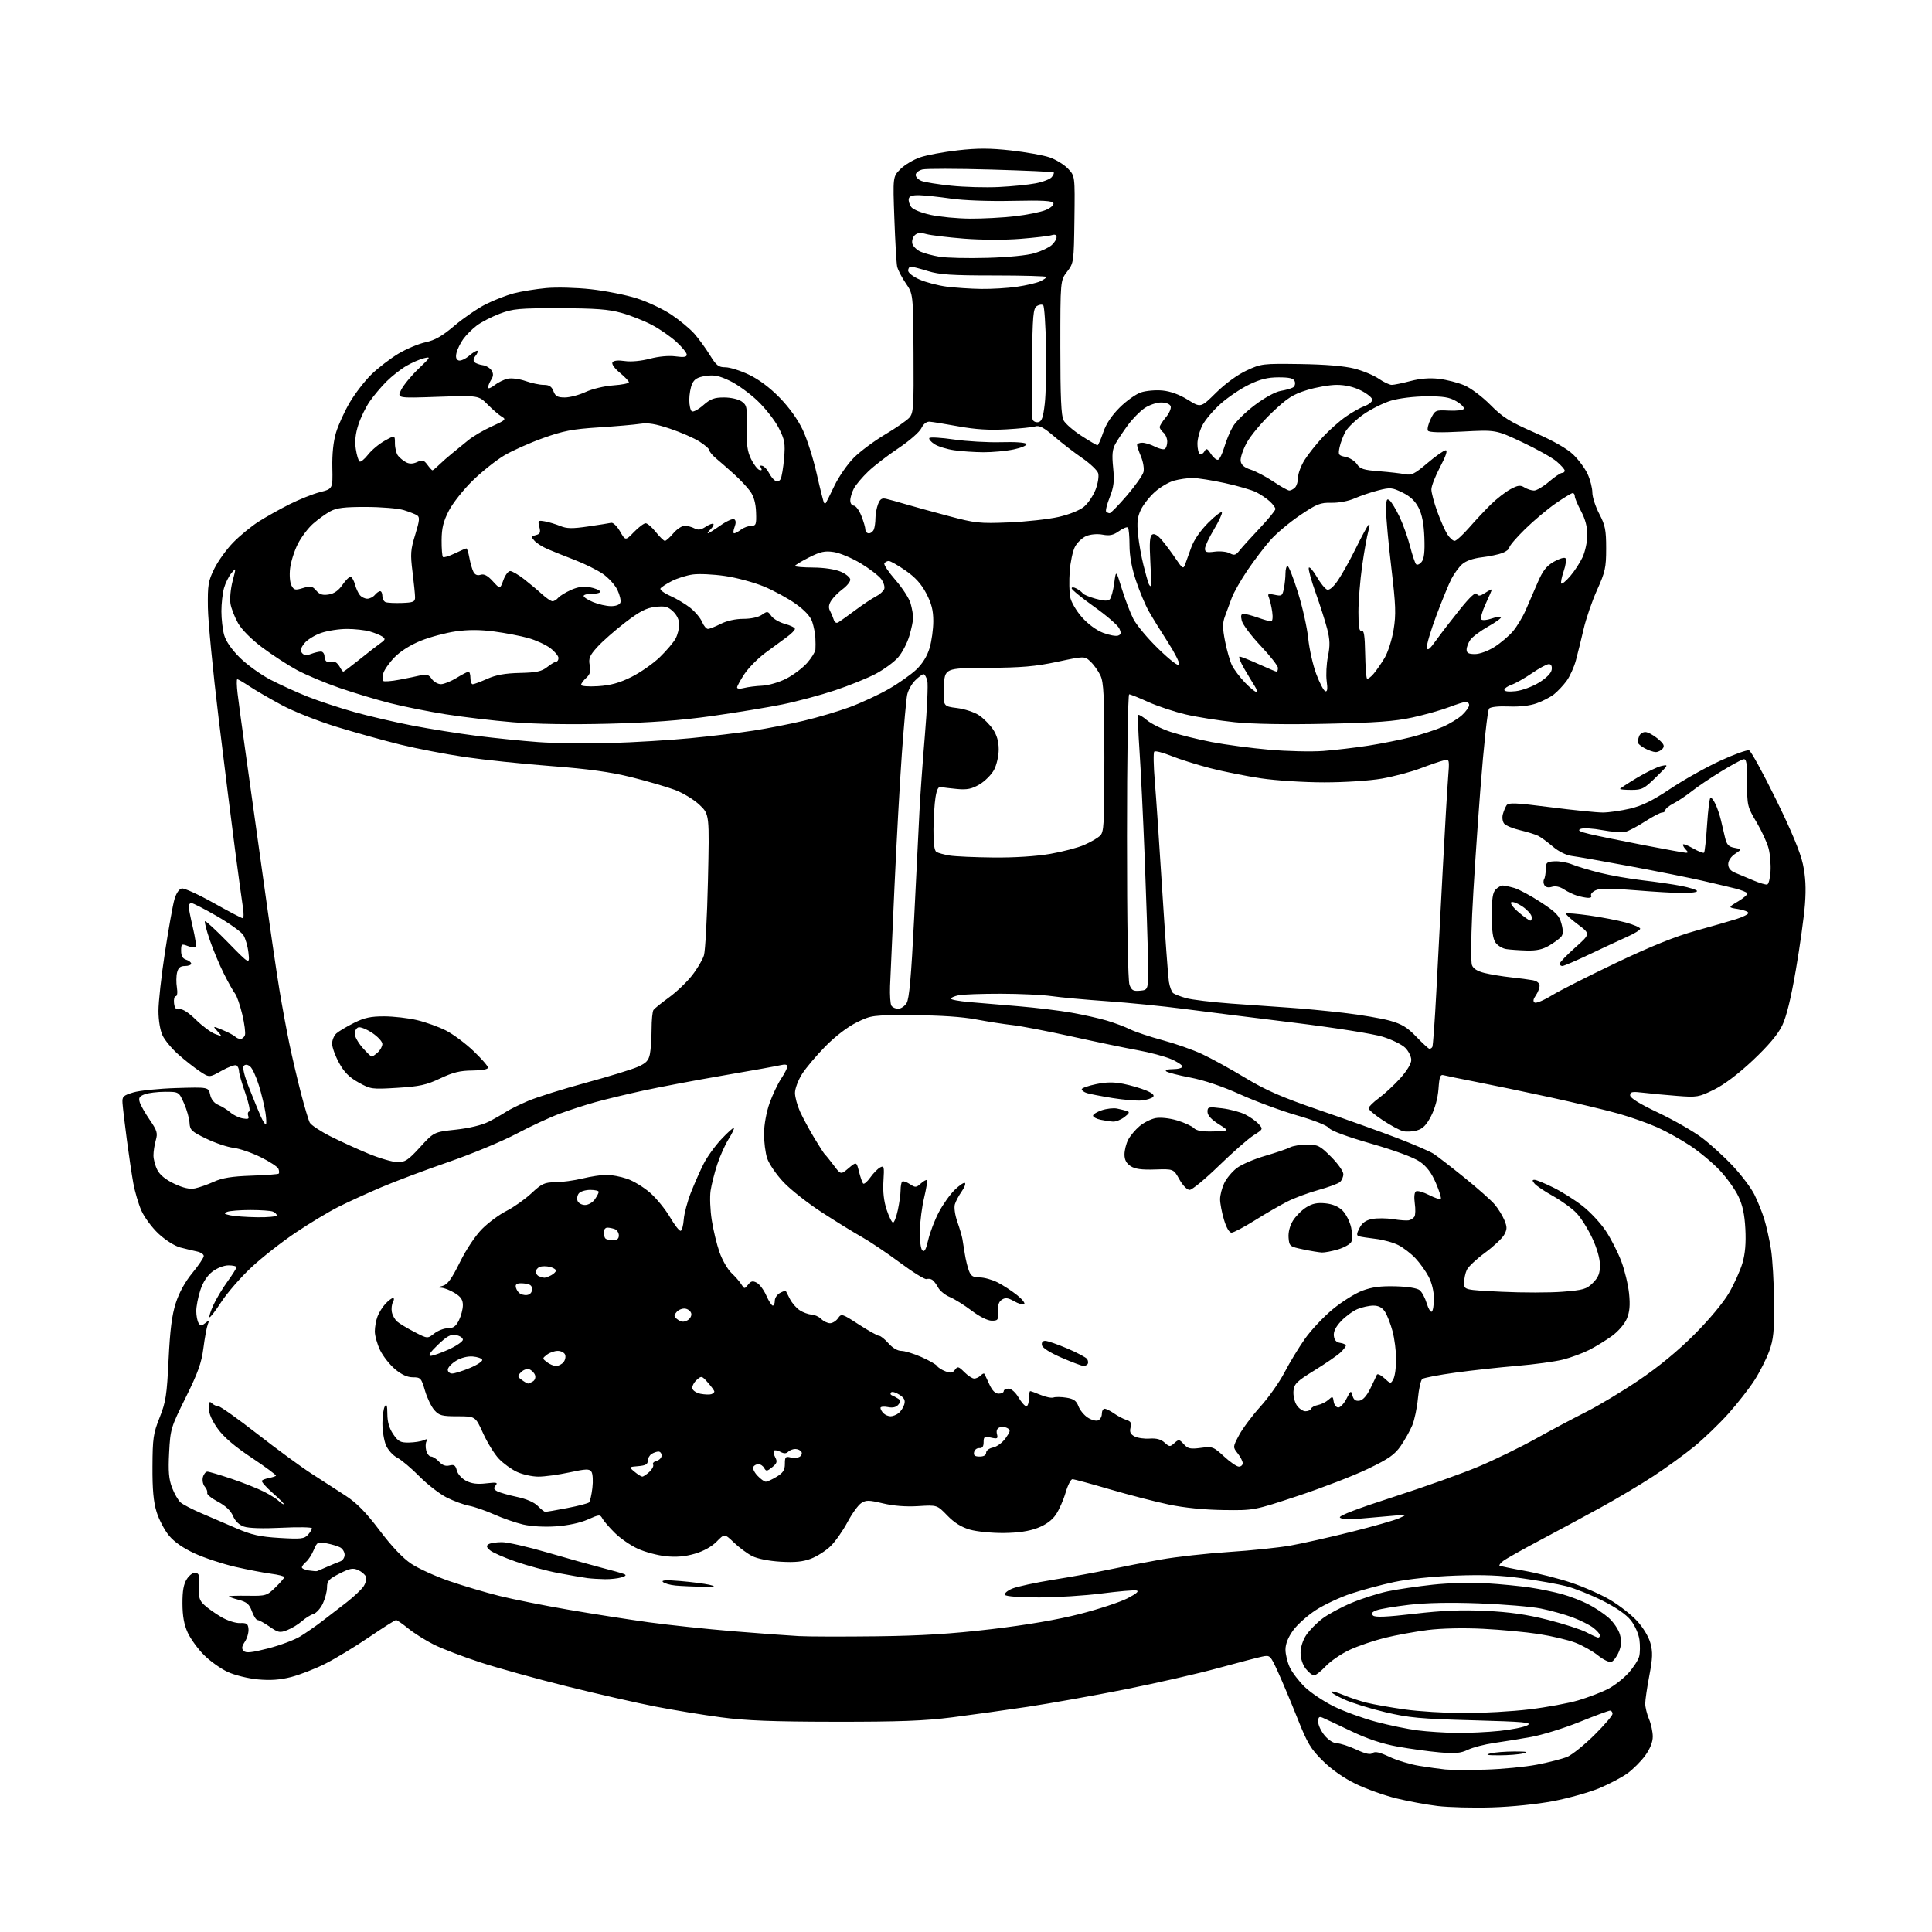 <?xml version="1.0" encoding="UTF-8" standalone="no"?>
<svg 
  version="1.1" 
  xmlns="http://www.w3.org/2000/svg" 
  xmlns:xlink="http://www.w3.org/1999/xlink" 
  xmlns:svg="http://www.w3.org/2000/svg"
  xmlns:rdf="http://www.w3.org/1999/02/22-rdf-syntax-ns#"
  xmlns:cc="http://creativecommons.org/ns#"
  xmlns:dc="http://purl.org/dc/elements/1.1/"
  viewBox="0 0 768 768"
  width="768"
  height="768"
>
<style>svg {background-color: white; }</style>"
<path stroke="none" fill="black" fill-rule="evenodd" d="M593.06,718.47C585.60,718.70 575.90,718.45 571.50,717.92C567.10,717.39 559.67,716.02 555.00,714.87C550.33,713.72 543.12,711.15 539.00,709.16C534.27,706.87 529.43,703.50 525.90,700.02C521.02,695.21 519.71,693.01 515.73,683.00C513.21,676.67 509.75,668.43 508.04,664.68C504.96,657.95 504.87,657.87 501.71,658.53C499.94,658.89 491.98,660.98 484.00,663.16C476.02,665.34 459.38,669.14 447.00,671.60C434.62,674.06 417.30,677.15 408.50,678.48C399.70,679.80 386.20,681.69 378.50,682.67C367.52,684.07 357.48,684.45 332.00,684.42C307.11,684.39 296.48,683.98 286.62,682.66C279.53,681.72 267.83,679.80 260.62,678.40C253.40,677.00 237.60,673.40 225.50,670.39C213.40,667.39 197.88,663.09 191.00,660.84C184.12,658.60 175.80,655.42 172.50,653.77C169.20,652.12 164.62,649.24 162.33,647.38C160.04,645.52 157.84,644.00 157.44,644.00C157.04,644.00 152.17,647.09 146.61,650.87C141.05,654.65 133.22,659.39 129.22,661.40C125.21,663.41 119.14,665.77 115.72,666.65C111.31,667.78 107.49,668.05 102.53,667.59C98.63,667.23 93.34,665.92 90.53,664.63C87.76,663.35 83.52,660.33 81.10,657.91C78.67,655.48 75.76,651.48 74.62,649.00C73.17,645.83 72.55,642.42 72.53,637.46C72.51,632.30 72.99,629.67 74.31,627.64C75.37,626.03 76.83,625.02 77.81,625.21C79.19,625.49 79.44,626.50 79.17,630.66C78.89,634.97 79.20,636.12 81.17,637.97C82.45,639.18 85.46,641.33 87.86,642.74C90.33,644.20 93.59,645.26 95.39,645.20C98.10,645.09 98.60,645.45 98.78,647.58C98.89,648.96 98.25,651.22 97.34,652.60C96.08,654.52 95.98,655.38 96.88,656.28C97.79,657.19 100.06,656.95 106.69,655.24C111.43,654.01 117.15,651.87 119.40,650.47C121.66,649.07 125.53,646.39 128.00,644.50C130.47,642.61 134.87,639.22 137.77,636.97C140.66,634.72 143.71,631.84 144.54,630.58C145.37,629.32 145.79,627.60 145.47,626.78C145.15,625.95 143.77,624.76 142.41,624.14C140.32,623.19 139.11,623.42 134.96,625.52C130.70,627.68 130.00,628.45 130.00,630.98C130.00,632.60 129.24,635.52 128.32,637.46C127.40,639.39 125.71,641.26 124.57,641.60C123.43,641.94 121.38,643.23 120.00,644.45C118.62,645.68 116.03,647.26 114.24,647.97C111.24,649.15 110.66,649.04 107.18,646.63C105.10,645.18 102.94,644.00 102.40,644.00C101.85,644.00 100.84,642.44 100.14,640.52C99.13,637.71 98.13,636.84 94.94,635.98C92.77,635.40 91.00,634.76 91.00,634.57C91.00,634.38 94.36,634.27 98.47,634.33C105.69,634.44 106.07,634.33 109.47,631.03C111.41,629.15 113.00,627.30 113.00,626.93C113.00,626.56 110.64,625.95 107.75,625.58C104.86,625.21 98.45,623.97 93.50,622.84C88.55,621.70 81.33,619.32 77.45,617.54C72.84,615.43 69.29,612.97 67.17,610.41C65.39,608.26 63.17,604.02 62.24,601.00C61.01,597.02 60.56,592.05 60.61,583.00C60.66,571.74 60.94,569.80 63.45,563.50C65.91,557.33 66.33,554.60 67.01,540.50C67.58,528.72 68.33,522.79 69.87,518.00C71.21,513.82 73.57,509.54 76.48,506.01C78.96,502.99 81.00,499.96 81.00,499.28C81.00,498.60 79.76,497.78 78.25,497.47C76.74,497.16 73.76,496.44 71.62,495.88C69.41,495.29 65.70,492.93 62.98,490.39C60.36,487.93 57.28,483.76 56.15,481.12C55.01,478.47 53.59,473.65 53.00,470.40C52.41,467.16 51.24,459.32 50.41,453.00C49.58,446.68 48.81,440.18 48.70,438.56C48.52,435.88 48.91,435.49 53.00,434.25C55.48,433.50 63.21,432.72 70.18,432.51C82.87,432.13 82.87,432.13 83.53,435.13C83.95,437.07 85.13,438.53 86.84,439.25C88.30,439.87 90.45,441.21 91.61,442.23C92.77,443.25 94.96,444.31 96.48,444.58C98.63,444.97 99.12,444.75 98.68,443.61C98.37,442.79 98.53,441.99 99.05,441.81C99.56,441.64 98.87,438.35 97.51,434.50C96.15,430.65 95.03,426.74 95.02,425.81C95.01,424.88 94.55,423.84 94.00,423.50C93.45,423.16 90.80,424.12 88.10,425.64C83.20,428.40 83.20,428.40 79.35,425.82C77.23,424.41 73.42,421.41 70.88,419.15C68.33,416.90 65.52,413.51 64.63,411.63C63.66,409.59 62.99,405.61 62.99,401.85C62.98,398.36 64.14,387.85 65.58,378.50C67.01,369.15 68.71,359.70 69.34,357.51C70.05,355.07 71.19,353.39 72.27,353.18C73.25,353.00 78.91,355.58 84.86,358.92C90.81,362.26 96.03,365.00 96.47,365.00C96.90,365.00 96.95,363.09 96.57,360.75C96.20,358.41 94.80,348.18 93.46,338.00C92.12,327.82 89.17,304.20 86.90,285.50C84.63,266.80 82.72,247.00 82.64,241.50C82.52,232.48 82.77,230.96 85.22,226.00C86.72,222.97 90.09,218.31 92.71,215.63C95.33,212.95 99.84,209.25 102.73,207.39C105.63,205.54 111.16,202.43 115.03,200.48C118.90,198.54 124.37,196.35 127.18,195.63C132.29,194.32 132.29,194.32 132.11,185.91C131.99,180.49 132.51,175.54 133.57,172.00C134.47,168.97 136.93,163.57 139.03,160.00C141.13,156.43 145.02,151.39 147.67,148.81C150.33,146.23 155.12,142.55 158.33,140.62C161.54,138.70 166.42,136.65 169.17,136.06C172.91,135.26 175.80,133.60 180.68,129.46C184.26,126.42 189.85,122.59 193.09,120.95C196.33,119.32 201.38,117.35 204.31,116.59C207.24,115.83 212.98,114.90 217.07,114.52C221.22,114.13 229.10,114.34 234.91,114.98C240.64,115.62 248.81,117.24 253.07,118.58C257.33,119.93 263.52,122.84 266.83,125.05C270.14,127.26 274.28,130.69 276.03,132.68C277.78,134.67 280.55,138.48 282.19,141.15C284.74,145.30 285.63,146.00 288.34,146.00C290.08,146.00 294.27,147.31 297.66,148.92C301.63,150.80 305.99,154.05 309.92,158.08C313.70,161.96 317.18,166.80 319.11,170.89C320.82,174.50 323.33,182.41 324.69,188.48C326.06,194.54 327.36,199.69 327.59,199.92C327.81,200.15 328.14,200.15 328.31,199.92C328.48,199.69 330.03,196.57 331.75,192.99C333.48,189.41 336.93,184.44 339.43,181.94C341.93,179.44 347.48,175.31 351.78,172.75C356.08,170.20 360.42,167.19 361.44,166.07C363.13,164.20 363.27,162.08 363.14,140.44C362.99,116.85 362.99,116.85 360.05,112.58C358.44,110.23 356.89,107.23 356.62,105.90C356.35,104.58 355.85,96.02 355.52,86.87C354.92,70.24 354.92,70.24 357.93,67.22C359.59,65.56 363.10,63.47 365.72,62.56C368.35,61.66 375.11,60.39 380.74,59.76C388.61,58.87 393.50,58.88 401.83,59.80C407.79,60.47 414.70,61.70 417.19,62.55C419.68,63.40 422.97,65.41 424.52,67.02C427.32,69.94 427.32,69.94 427.10,87.21C426.87,104.25 426.84,104.53 424.19,107.99C421.50,111.50 421.50,111.50 421.50,138.10C421.50,157.86 421.83,165.31 422.79,167.10C423.49,168.42 426.68,171.19 429.87,173.25C433.05,175.31 435.93,177.00 436.25,177.00C436.57,177.00 437.59,174.73 438.52,171.95C439.63,168.60 441.82,165.27 445.05,162.04C447.72,159.37 451.56,156.64 453.57,155.98C455.59,155.31 459.43,154.98 462.12,155.24C465.26,155.54 468.85,156.85 472.17,158.91C477.33,162.12 477.33,162.12 483.41,156.11C487.08,152.49 491.89,148.98 495.50,147.30C501.34,144.57 501.91,144.51 516.88,144.72C526.86,144.87 534.40,145.50 538.38,146.52C541.74,147.38 546.10,149.19 548.05,150.54C550.01,151.89 552.35,153.00 553.25,153.00C554.16,153.00 557.51,152.31 560.70,151.47C564.54,150.46 568.35,150.16 572.00,150.59C575.02,150.94 579.56,152.10 582.08,153.17C584.64,154.25 589.23,157.69 592.46,160.96C597.35,165.90 600.08,167.61 609.93,171.93C617.54,175.26 622.94,178.33 625.45,180.77C627.57,182.82 630.13,186.30 631.13,188.50C632.13,190.70 632.97,193.98 632.98,195.78C632.99,197.59 634.23,201.41 635.74,204.28C638.09,208.78 638.47,210.68 638.47,218.00C638.47,225.62 638.10,227.33 634.86,234.52C632.87,238.93 630.47,245.91 629.52,250.02C628.57,254.13 627.19,259.75 626.44,262.50C625.70,265.25 624.01,268.96 622.70,270.73C621.38,272.51 619.14,274.89 617.72,276.01C616.30,277.13 613.19,278.74 610.82,279.58C608.10,280.55 604.01,281.01 599.78,280.83C595.83,280.66 592.61,280.99 591.96,281.64C591.33,282.27 589.85,295.91 588.44,314.12C587.11,331.38 585.65,353.60 585.20,363.50C584.75,373.40 584.71,382.45 585.11,383.61C585.61,385.04 587.24,386.07 590.17,386.79C592.55,387.37 597.20,388.13 600.50,388.49C603.80,388.84 607.74,389.36 609.25,389.64C610.97,389.96 612.00,390.80 612.00,391.86C612.00,392.79 611.32,394.53 610.49,395.71C609.46,397.18 609.32,398.08 610.06,398.53C610.65,398.90 613.69,397.63 616.82,395.71C619.94,393.80 631.50,387.95 642.50,382.71C656.29,376.15 666.07,372.21 674.00,370.02C680.33,368.27 687.64,366.16 690.25,365.34C692.86,364.51 695.00,363.43 695.00,362.93C695.00,362.43 693.17,361.73 690.94,361.37C686.88,360.73 686.88,360.73 690.96,358.30C693.20,356.96 694.81,355.51 694.54,355.07C694.27,354.63 692.13,353.79 689.78,353.19C687.42,352.60 681.45,351.19 676.50,350.05C671.55,348.92 658.73,346.35 648.00,344.35C637.27,342.35 626.84,340.51 624.81,340.26C622.59,339.98 619.62,338.51 617.31,336.56C615.22,334.77 612.60,332.85 611.50,332.29C610.40,331.72 607.16,330.72 604.30,330.04C601.44,329.37 598.58,328.19 597.94,327.43C597.30,326.66 597.05,325.01 597.38,323.76C597.71,322.52 598.38,320.88 598.87,320.13C599.62,318.98 602.42,319.11 616.27,320.88C625.35,322.05 634.74,322.99 637.14,322.99C639.54,322.98 644.41,322.28 647.98,321.44C652.75,320.32 656.96,318.24 663.98,313.55C669.21,310.04 678.09,305.06 683.71,302.46C689.32,299.87 694.54,297.99 695.30,298.28C696.06,298.58 700.85,307.29 705.93,317.66C712.10,330.22 715.68,338.83 716.68,343.50C717.75,348.53 717.98,353.04 717.50,359.50C717.12,364.45 715.50,376.15 713.89,385.50C711.93,396.91 710.13,404.21 708.43,407.70C706.73,411.20 702.92,415.71 696.82,421.46C691.03,426.90 685.42,431.14 681.36,433.14C675.29,436.13 674.59,436.25 666.74,435.64C662.21,435.29 656.14,434.72 653.25,434.37C648.80,433.84 648.00,434.00 648.00,435.38C648.00,436.48 651.69,438.76 659.25,442.35C665.44,445.29 673.26,449.78 676.63,452.34C680.00,454.90 685.52,459.94 688.88,463.54C692.25,467.14 696.07,472.20 697.37,474.79C698.66,477.38 700.43,481.75 701.29,484.50C702.15,487.25 703.37,492.67 703.99,496.55C704.61,500.42 705.16,509.87 705.22,517.55C705.31,529.26 705.00,532.40 703.30,537.09C702.18,540.17 699.56,545.35 697.49,548.59C695.41,551.84 690.75,557.82 687.12,561.88C683.49,565.94 677.36,571.84 673.51,574.99C669.65,578.14 662.36,583.43 657.30,586.75C652.24,590.07 642.79,595.70 636.30,599.26C629.81,602.82 618.88,608.71 612.00,612.36C605.12,616.01 598.63,619.66 597.57,620.48C596.51,621.31 595.84,622.14 596.07,622.35C596.31,622.55 600.77,623.48 606.00,624.42C611.23,625.35 619.55,627.46 624.50,629.11C629.45,630.76 636.45,633.85 640.06,635.98C643.67,638.12 648.48,641.88 650.75,644.34C653.16,646.96 655.37,650.62 656.06,653.16C657.04,656.71 656.96,659.07 655.63,666.09C654.73,670.81 654.00,675.82 654.00,677.21C654.00,678.61 654.67,681.37 655.50,683.35C656.33,685.32 657.00,688.46 657.00,690.32C657.00,692.49 655.93,695.18 654.00,697.85C652.34,700.13 649.17,703.31 646.95,704.92C644.72,706.54 639.66,709.20 635.70,710.85C631.74,712.49 623.58,714.79 617.56,715.95C611.17,717.18 600.97,718.23 593.06,718.47zM590.50,703.45C597.10,703.26 606.31,702.37 610.98,701.47C615.64,700.57 621.04,699.18 622.98,698.38C624.91,697.57 629.76,693.68 633.75,689.73C637.74,685.78 641.00,681.98 641.00,681.28C641.00,680.57 640.55,680.00 640.01,680.00C639.46,680.00 633.99,682.03 627.85,684.52C621.70,687.00 613.04,689.68 608.59,690.48C604.14,691.27 597.50,692.35 593.83,692.87C590.16,693.40 585.53,694.61 583.53,695.55C580.61,696.94 578.43,697.14 572.21,696.59C567.97,696.22 560.45,695.18 555.50,694.29C549.32,693.16 543.53,691.23 537.00,688.10C531.77,685.60 526.71,683.22 525.75,682.81C524.36,682.22 524.00,682.56 524.00,684.46C524.00,685.77 525.17,688.23 526.59,689.92C528.11,691.73 530.14,693.00 531.49,693.00C532.76,693.00 536.19,694.11 539.10,695.46C542.91,697.22 544.76,697.62 545.66,696.86C546.57,696.11 548.42,696.53 552.27,698.35C555.20,699.74 560.51,701.35 564.05,701.93C567.60,702.51 572.30,703.17 574.50,703.39C576.70,703.62 583.90,703.65 590.50,703.45zM596.00,697.76C591.06,697.76 590.22,697.58 592.50,697.00C594.15,696.58 598.42,696.24 602.00,696.24C606.94,696.24 607.78,696.42 605.50,697.00C603.85,697.42 599.58,697.76 596.00,697.76zM579.00,688.86C583.67,688.92 591.41,688.55 596.19,688.05C600.97,687.55 605.92,686.54 607.19,685.82C609.17,684.69 606.08,684.41 585.50,683.84C564.73,683.27 560.04,682.84 550.66,680.62C544.70,679.21 537.32,676.92 534.26,675.52C531.20,674.12 528.93,672.74 529.21,672.46C529.49,672.18 531.69,672.79 534.11,673.81C536.52,674.84 540.68,676.21 543.34,676.87C546.00,677.53 552.75,678.72 558.34,679.52C563.93,680.31 574.59,680.97 582.03,680.98C589.47,680.99 601.17,680.32 608.03,679.49C614.89,678.66 623.64,677.04 627.47,675.89C631.31,674.74 636.51,672.76 639.04,671.48C641.56,670.20 645.27,667.33 647.29,665.10C649.30,662.87 651.24,659.89 651.60,658.46C651.96,657.04 652.00,654.05 651.70,651.82C651.39,649.53 649.92,646.19 648.30,644.13C646.45,641.79 642.44,639.00 636.97,636.26C632.31,633.93 625.84,631.35 622.59,630.52C619.33,629.70 611.46,628.29 605.09,627.40C596.56,626.20 589.54,625.92 578.50,626.33C569.43,626.67 559.83,627.68 554.22,628.87C549.11,629.96 541.38,632.04 537.03,633.49C532.68,634.94 526.41,637.88 523.10,640.01C519.79,642.15 515.71,645.79 514.04,648.10C512.05,650.85 511.00,653.49 511.00,655.75C511.00,657.65 511.78,660.84 512.73,662.85C513.68,664.86 516.35,668.34 518.66,670.60C520.98,672.85 526.17,676.32 530.19,678.31C534.21,680.30 541.77,683.05 547.00,684.44C552.23,685.83 559.65,687.36 563.50,687.85C567.35,688.35 574.33,688.80 579.00,688.86zM522.35,666.00C521.69,666.00 520.21,664.81 519.07,663.37C517.82,661.77 517.00,659.26 517.00,657.01C517.00,654.81 517.92,651.93 519.26,649.94C520.51,648.09 523.39,645.16 525.66,643.43C527.94,641.69 533.19,638.86 537.33,637.14C541.47,635.41 547.92,633.36 551.68,632.57C555.43,631.78 563.45,630.60 569.50,629.94C575.75,629.26 584.93,629.01 590.75,629.36C596.38,629.70 604.26,630.47 608.25,631.07C612.24,631.67 617.98,632.86 621.00,633.71C624.02,634.56 628.62,636.32 631.21,637.63C633.81,638.93 637.51,641.38 639.44,643.08C641.37,644.78 643.39,647.76 643.93,649.72C644.66,652.36 644.55,654.14 643.50,656.65C642.73,658.51 641.42,660.29 640.60,660.60C639.75,660.93 637.42,659.82 635.22,658.06C633.08,656.34 629.01,654.05 626.16,652.97C623.31,651.89 616.82,650.35 611.74,649.56C606.66,648.77 596.65,647.83 589.50,647.47C581.64,647.08 572.94,647.27 567.50,647.96C562.55,648.59 554.90,649.99 550.50,651.07C546.10,652.16 539.79,654.32 536.48,655.86C533.18,657.41 528.91,660.32 527.01,662.34C525.11,664.35 523.02,666.00 522.35,666.00zM348.50,650.45C366.36,650.23 378.02,649.51 394.07,647.62C408.25,645.94 420.31,643.87 429.27,641.58C436.77,639.66 445.29,636.85 448.20,635.35C451.77,633.50 452.93,632.49 451.76,632.24C450.81,632.03 444.58,632.57 437.92,633.43C431.26,634.29 420.03,635.00 412.97,635.00C405.30,635.00 399.86,634.59 399.49,633.98C399.14,633.42 400.44,632.30 402.37,631.49C404.30,630.69 411.64,629.10 418.69,627.97C425.73,626.85 435.77,625.01 441.00,623.90C446.23,622.79 455.45,621.00 461.50,619.93C467.55,618.86 479.70,617.51 488.50,616.93C497.30,616.36 508.32,615.21 513.00,614.38C517.67,613.55 528.63,611.08 537.34,608.90C546.05,606.72 554.60,604.27 556.34,603.46C559.48,601.99 559.46,601.99 554.00,602.51C550.98,602.80 545.08,603.31 540.89,603.65C535.91,604.06 533.06,603.90 532.62,603.20C532.20,602.51 539.92,599.56 554.05,595.01C566.20,591.09 581.40,585.67 587.83,582.95C594.27,580.23 604.47,575.26 610.52,571.89C616.56,568.53 625.55,563.75 630.50,561.26C635.45,558.77 644.90,553.09 651.50,548.63C659.29,543.37 667.01,537.01 673.50,530.51C679.40,524.61 685.05,517.83 687.28,514.00C689.36,510.43 691.78,505.07 692.65,502.09C693.74,498.37 694.10,494.15 693.81,488.55C693.50,482.69 692.71,479.03 690.99,475.46C689.68,472.73 686.35,468.11 683.61,465.20C680.86,462.28 675.62,457.91 671.97,455.48C668.31,453.05 662.41,449.75 658.85,448.16C655.28,446.56 648.35,444.10 643.43,442.70C638.52,441.31 626.17,438.36 616.00,436.15C605.83,433.95 592.55,431.18 586.50,430.01C580.45,428.83 574.77,427.66 573.87,427.41C572.53,427.02 572.17,427.98 571.82,432.86C571.55,436.48 570.43,440.64 568.90,443.61C567.03,447.23 565.61,448.68 563.27,449.35C561.55,449.85 559.06,449.98 557.75,449.65C556.43,449.32 552.80,447.37 549.68,445.31C546.56,443.26 544.01,441.11 544.02,440.54C544.04,439.97 545.89,438.15 548.13,436.50C550.38,434.85 554.20,431.31 556.61,428.64C559.27,425.70 561.00,422.82 561.00,421.35C561.00,420.01 559.93,417.84 558.62,416.53C557.32,415.23 553.25,413.23 549.58,412.10C545.80,410.93 530.48,408.51 514.20,406.51C498.42,404.58 478.75,402.11 470.50,401.03C462.25,399.95 448.52,398.58 440.00,397.99C431.48,397.39 421.57,396.49 418.00,395.97C414.43,395.46 405.37,395.03 397.87,395.02C390.38,395.01 382.84,395.28 381.12,395.62C379.41,395.97 378.00,396.58 378.00,396.98C378.00,397.38 381.26,397.98 385.25,398.33C389.24,398.67 398.12,399.42 405.00,400.00C411.88,400.58 421.32,401.73 426.00,402.56C430.68,403.39 436.98,404.80 440.00,405.70C443.02,406.60 447.19,408.16 449.25,409.18C451.31,410.20 457.09,412.13 462.11,413.48C467.12,414.82 474.21,417.31 477.86,419.02C481.51,420.72 489.23,424.97 495.00,428.45C503.29,433.45 509.51,436.16 524.50,441.31C534.95,444.89 548.85,449.88 555.38,452.38C561.92,454.89 568.44,457.71 569.88,458.64C571.32,459.58 576.82,463.83 582.10,468.10C587.38,472.37 592.81,477.18 594.17,478.80C595.53,480.41 597.26,483.21 598.00,485.00C599.16,487.79 599.14,488.66 597.90,490.89C597.09,492.32 593.67,495.52 590.30,498.00C586.92,500.48 583.68,503.53 583.08,504.80C582.49,506.06 582.00,508.37 582.00,509.93C582.00,512.77 582.00,512.77 596.94,513.50C605.16,513.90 616.05,513.89 621.14,513.49C629.45,512.83 630.68,512.47 633.20,509.96C635.38,507.77 636.00,506.22 636.00,502.92C636.00,500.29 634.84,496.21 632.91,492.10C631.21,488.47 628.40,484.01 626.66,482.20C624.93,480.38 620.76,477.36 617.41,475.48C614.05,473.61 610.73,471.38 610.03,470.54C609.02,469.32 609.02,469.00 610.00,469.00C610.69,469.00 614.03,470.37 617.42,472.04C620.81,473.70 626.07,477.02 629.11,479.41C632.15,481.79 636.31,486.26 638.35,489.34C640.39,492.42 643.16,497.85 644.50,501.40C645.84,504.95 647.22,510.71 647.58,514.19C648.05,518.83 647.82,521.50 646.69,524.20C645.82,526.29 643.29,529.24 640.83,531.03C638.45,532.77 634.36,535.28 631.73,536.62C629.11,537.95 624.39,539.69 621.23,540.48C618.08,541.27 609.88,542.38 603.00,542.96C596.12,543.53 585.10,544.74 578.50,545.65C571.90,546.56 566.00,547.69 565.39,548.16C564.78,548.62 564.00,552.09 563.65,555.87C563.30,559.64 562.28,564.47 561.40,566.59C560.51,568.72 558.46,572.38 556.84,574.74C554.41,578.26 552.10,579.88 543.70,583.92C538.09,586.62 525.62,591.43 516.00,594.62C498.50,600.42 498.50,600.42 486.41,600.26C478.72,600.16 470.80,599.37 464.63,598.08C459.31,596.97 448.77,594.24 441.21,592.03C433.66,589.81 426.95,588.00 426.31,588.00C425.67,588.00 424.45,590.39 423.60,593.31C422.75,596.23 421.02,600.16 419.75,602.04C418.22,604.31 415.78,606.10 412.48,607.37C409.08,608.68 404.79,609.32 399.00,609.38C394.32,609.43 388.28,608.83 385.56,608.05C382.18,607.08 379.33,605.30 376.56,602.43C372.50,598.23 372.50,598.23 365.00,598.70C360.15,599.00 355.21,598.62 351.02,597.62C345.36,596.27 344.26,596.25 342.34,597.51C341.13,598.30 338.65,601.74 336.84,605.16C335.02,608.57 332.01,612.84 330.15,614.64C328.29,616.44 324.81,618.67 322.40,619.59C319.17,620.82 316.01,621.14 310.27,620.80C305.64,620.52 301.08,619.62 299.00,618.56C297.07,617.58 293.82,615.17 291.76,613.19C288.01,609.61 288.01,609.61 284.88,612.81C282.91,614.82 279.67,616.62 276.19,617.63C272.32,618.76 268.83,619.06 264.65,618.62C261.36,618.28 256.36,616.94 253.53,615.64C250.70,614.35 246.61,611.54 244.44,609.39C242.27,607.25 240.05,604.69 239.50,603.69C238.54,601.96 238.28,601.98 233.62,604.04C230.64,605.37 225.74,606.41 221.01,606.74C216.35,607.06 211.14,606.76 207.89,606.00C204.93,605.30 199.77,603.51 196.43,602.01C193.10,600.52 188.62,598.96 186.49,598.56C184.36,598.16 180.34,596.68 177.56,595.28C174.77,593.87 169.90,590.09 166.71,586.87C163.53,583.65 159.56,580.31 157.89,579.44C156.19,578.56 154.21,576.36 153.42,574.47C152.64,572.59 152.01,568.69 152.02,565.78C152.02,562.88 152.47,559.83 153.00,559.00C153.70,557.91 153.97,558.76 153.98,562.10C154.00,565.23 154.73,567.79 156.30,570.10C158.29,573.03 159.15,573.49 162.55,573.44C164.72,573.40 167.36,572.99 168.41,572.52C169.82,571.89 170.13,571.99 169.57,572.89C169.15,573.56 169.09,575.21 169.42,576.56C169.76,577.90 170.63,579.00 171.36,579.00C172.09,579.00 173.53,579.93 174.55,581.06C175.82,582.45 177.14,582.93 178.68,582.54C180.51,582.09 181.08,582.47 181.59,584.52C181.96,585.96 183.57,587.76 185.30,588.65C187.46,589.77 189.80,590.07 193.27,589.65C197.40,589.17 198.00,589.30 197.03,590.47C196.12,591.56 196.27,592.07 197.69,592.82C198.68,593.34 202.20,594.34 205.50,595.04C209.24,595.83 212.36,597.19 213.79,598.65C215.05,599.94 216.40,601.00 216.79,601.00C217.18,601.00 221.09,600.31 225.48,599.47C229.86,598.63 233.77,597.62 234.16,597.22C234.56,596.83 235.15,594.25 235.48,591.50C235.81,588.75 235.65,585.85 235.12,585.06C234.28,583.82 233.09,583.85 226.30,585.31C221.99,586.24 216.44,586.99 213.98,586.98C211.51,586.97 207.70,586.12 205.50,585.10C203.30,584.08 200.06,581.73 198.30,579.87C196.54,578.02 193.72,573.46 192.04,569.75C188.98,563.00 188.98,563.00 181.91,563.00C175.69,563.00 174.59,562.71 172.67,560.56C171.48,559.22 169.80,555.74 168.94,552.81C167.48,547.80 167.20,547.50 164.14,547.50C161.94,547.50 159.65,546.46 157.05,544.28C154.94,542.51 152.26,539.11 151.10,536.72C149.95,534.32 149.00,530.96 149.00,529.25C149.00,527.53 149.48,524.86 150.07,523.32C150.65,521.77 152.08,519.49 153.24,518.25C154.40,517.01 155.74,516.00 156.22,516.00C156.72,516.00 156.71,516.70 156.21,517.60C155.72,518.47 155.52,520.25 155.76,521.54C156.01,522.83 156.95,524.53 157.86,525.33C158.76,526.12 161.85,527.99 164.73,529.48C169.95,532.18 169.95,532.18 172.61,530.09C174.07,528.94 176.53,528.00 178.06,528.00C180.19,528.00 181.22,527.26 182.43,524.85C183.29,523.11 184.00,520.41 184.00,518.83C184.00,516.68 183.20,515.48 180.75,513.99C178.96,512.90 176.60,511.96 175.50,511.90C173.90,511.82 174.00,511.67 176.00,511.14C177.91,510.63 179.53,508.40 182.83,501.73C185.41,496.53 189.00,491.16 191.71,488.45C194.21,485.95 198.56,482.75 201.38,481.33C204.19,479.91 208.62,476.78 211.21,474.38C215.38,470.49 216.45,470.00 220.71,469.96C223.34,469.94 228.20,469.28 231.50,468.48C234.80,467.68 239.11,467.02 241.07,467.02C243.04,467.01 246.72,467.71 249.27,468.58C251.81,469.44 255.94,471.96 258.46,474.17C260.97,476.38 264.51,480.73 266.33,483.84C268.14,486.95 270.05,489.40 270.57,489.27C271.08,489.14 271.64,487.11 271.80,484.77C271.97,482.42 273.26,477.57 274.67,474.00C276.09,470.43 278.35,465.30 279.71,462.62C281.06,459.93 284.22,455.54 286.74,452.85C289.25,450.17 291.49,448.16 291.72,448.39C291.95,448.62 291.02,450.60 289.64,452.79C288.26,454.97 286.23,459.50 285.13,462.84C284.03,466.18 282.84,470.91 282.47,473.34C282.11,475.77 282.31,481.01 282.93,484.97C283.54,488.94 284.93,494.71 286.02,497.79C287.10,500.87 289.23,504.57 290.74,506.01C292.26,507.44 294.05,509.49 294.71,510.56C295.89,512.43 295.98,512.44 297.38,510.67C298.54,509.21 299.24,509.06 300.84,509.92C301.95,510.51 303.65,512.79 304.62,515.00C305.59,517.20 306.75,519.00 307.19,519.00C307.64,519.00 308.00,518.12 308.00,517.04C308.00,515.95 308.94,514.57 310.09,513.95C311.23,513.34 312.26,512.99 312.37,513.17C312.48,513.35 313.22,514.80 314.02,516.39C314.83,517.97 316.57,519.99 317.91,520.86C319.24,521.73 321.34,522.49 322.56,522.55C323.78,522.60 325.54,523.40 326.46,524.32C327.39,525.24 328.96,526.00 329.95,526.00C330.94,526.00 332.37,525.11 333.13,524.02C334.46,522.09 334.70,522.16 341.41,526.52C345.22,528.98 348.83,531.00 349.44,531.00C350.05,531.00 351.74,532.35 353.19,534.00C354.78,535.81 356.80,537.00 358.29,537.00C359.64,537.00 363.24,538.10 366.28,539.45C369.33,540.79 372.13,542.40 372.51,543.01C372.88,543.62 374.37,544.57 375.82,545.12C377.89,545.91 378.69,545.78 379.62,544.50C380.68,543.06 381.06,543.16 383.35,545.45C384.76,546.85 386.51,548.00 387.25,548.00C387.99,548.00 389.13,547.47 389.78,546.82C390.43,546.17 391.10,545.83 391.26,546.07C391.43,546.31 392.33,548.19 393.26,550.25C394.41,552.78 395.62,554.00 396.98,554.00C398.09,554.00 399.00,553.55 399.00,553.00C399.00,552.45 399.86,552.00 400.90,552.00C402.01,552.00 403.66,553.45 404.87,555.50C406.00,557.42 407.40,559.00 407.97,559.00C408.53,559.00 409.00,557.65 409.00,556.00C409.00,554.35 409.24,553.00 409.53,553.00C409.82,553.00 411.71,553.69 413.73,554.53C415.75,555.37 418.02,555.82 418.78,555.53C419.54,555.24 421.84,555.27 423.90,555.60C426.80,556.06 427.87,556.82 428.69,558.99C429.27,560.53 430.92,562.56 432.37,563.50C433.81,564.45 435.66,564.96 436.49,564.64C437.32,564.32 438.00,563.15 438.00,562.03C438.00,560.91 438.49,560.00 439.10,560.00C439.70,560.00 441.39,560.84 442.85,561.87C444.31,562.90 446.51,564.05 447.75,564.44C449.51,564.98 449.88,565.65 449.41,567.49C448.97,569.24 449.37,570.13 450.98,570.99C452.17,571.62 454.88,572.02 457.01,571.86C459.68,571.67 461.52,572.16 462.94,573.45C464.87,575.19 465.12,575.20 466.84,573.65C468.56,572.09 468.80,572.12 470.58,574.09C472.21,575.89 473.19,576.10 477.33,575.55C481.97,574.93 482.36,575.08 486.57,578.95C488.98,581.18 491.64,583.00 492.48,583.00C493.31,583.00 494.00,582.39 494.00,581.63C494.00,580.88 493.11,579.14 492.02,577.75C490.04,575.23 490.04,575.23 492.56,570.48C493.95,567.86 497.77,562.75 501.05,559.12C504.32,555.50 508.64,549.37 510.64,545.51C512.65,541.66 516.28,535.67 518.73,532.20C521.17,528.74 526.14,523.45 529.78,520.45C533.42,517.45 538.73,514.12 541.59,513.05C545.42,511.62 548.88,511.17 554.77,511.33C559.69,511.46 563.37,512.06 564.37,512.89C565.26,513.63 566.51,515.97 567.14,518.09C567.78,520.20 568.68,521.70 569.15,521.41C569.62,521.12 570.00,518.76 570.00,516.18C570.00,513.33 569.17,509.90 567.90,507.49C566.74,505.29 564.38,502.00 562.65,500.16C560.92,498.33 557.88,495.99 555.90,494.97C553.91,493.94 549.86,492.82 546.90,492.47C543.93,492.12 540.92,491.66 540.22,491.44C539.20,491.12 539.24,490.43 540.43,488.14C541.51,486.05 542.94,485.05 545.51,484.56C547.48,484.19 551.21,484.23 553.80,484.64C556.38,485.06 559.17,485.26 560.00,485.10C560.83,484.93 561.84,484.28 562.25,483.65C562.66,483.02 562.73,480.64 562.40,478.37C562.05,475.89 562.23,473.97 562.87,473.58C563.45,473.22 565.79,473.87 568.06,475.03C570.33,476.19 572.44,476.90 572.74,476.60C573.03,476.30 572.16,473.46 570.79,470.28C569.04,466.20 567.16,463.70 564.40,461.78C561.99,460.10 554.59,457.36 545.05,454.61C535.52,451.87 529.11,449.50 528.32,448.42C527.57,447.40 522.29,445.31 515.65,443.40C509.38,441.60 499.20,437.84 493.02,435.05C485.91,431.84 478.62,429.38 473.15,428.34C468.39,427.44 464.07,426.31 463.55,425.85C463.01,425.37 464.20,425.00 466.30,425.00C468.33,425.00 470.00,424.53 470.00,423.96C470.00,423.39 467.97,422.06 465.49,420.99C463.00,419.93 457.04,418.34 452.24,417.47C447.43,416.60 435.62,414.14 426.00,412.01C416.38,409.88 405.80,407.85 402.50,407.49C399.20,407.13 392.68,406.11 388.00,405.23C382.46,404.18 373.75,403.60 363.00,403.56C346.74,403.50 346.41,403.54 340.55,406.42C336.93,408.20 332.08,411.91 328.12,415.92C324.56,419.54 320.37,424.50 318.82,426.95C317.27,429.39 316.01,432.77 316.02,434.45C316.03,436.13 316.94,439.48 318.04,441.90C319.14,444.32 321.69,449.04 323.71,452.40C325.73,455.75 327.65,458.73 327.99,459.00C328.33,459.27 329.87,461.18 331.42,463.24C334.23,466.99 334.23,466.99 337.34,464.36C340.46,461.74 340.46,461.74 341.48,465.80C342.04,468.03 342.79,470.14 343.14,470.49C343.49,470.83 344.76,469.74 345.96,468.06C347.16,466.37 348.91,464.58 349.86,464.07C351.43,463.24 351.55,463.74 351.18,469.48C350.91,473.72 351.34,477.50 352.47,480.91C353.40,483.71 354.54,486.00 355.00,486.00C355.46,486.00 356.32,483.73 356.92,480.95C357.51,478.17 358.00,474.65 358.00,473.12C358.00,471.59 358.28,470.06 358.61,469.72C358.95,469.38 360.31,469.81 361.64,470.68C363.86,472.14 364.21,472.12 366.03,470.47C367.12,469.49 368.22,468.88 368.47,469.13C368.72,469.38 368.22,472.49 367.37,476.04C366.51,479.59 365.74,485.51 365.66,489.20C365.57,493.06 365.98,496.38 366.63,497.03C367.47,497.87 368.08,496.80 369.00,492.83C369.68,489.90 371.57,484.97 373.19,481.88C374.82,478.78 377.68,474.76 379.56,472.94C381.43,471.13 383.25,469.92 383.59,470.26C383.94,470.60 383.33,472.15 382.24,473.69C381.15,475.24 379.95,477.49 379.58,478.71C379.19,479.97 379.61,482.97 380.57,485.71C381.49,488.34 382.39,491.40 382.57,492.50C382.76,493.60 383.19,496.30 383.54,498.50C383.88,500.70 384.61,503.69 385.16,505.15C385.96,507.27 386.81,507.80 389.42,507.80C391.22,507.80 394.45,508.70 396.59,509.80C398.74,510.90 402.20,513.16 404.29,514.82C406.37,516.48 407.64,518.10 407.12,518.42C406.60,518.75 404.80,518.22 403.11,517.25C400.70,515.88 399.65,515.75 398.27,516.64C397.03,517.44 396.57,518.86 396.72,521.39C396.92,524.71 396.72,525.00 394.22,525.00C392.60,524.99 389.38,523.38 386.24,521.01C383.35,518.82 379.45,516.38 377.57,515.60C375.70,514.81 373.61,513.12 372.93,511.83C372.25,510.55 371.21,509.17 370.60,508.76C370.00,508.35 368.96,508.22 368.31,508.46C367.66,508.69 362.94,505.78 357.83,501.98C352.72,498.18 345.90,493.59 342.68,491.78C339.46,489.98 332.25,485.53 326.66,481.90C321.07,478.27 314.20,472.86 311.40,469.87C308.59,466.88 305.70,462.65 304.97,460.47C304.25,458.29 303.68,453.80 303.71,450.50C303.75,447.04 304.68,441.96 305.92,438.50C307.10,435.20 309.17,430.82 310.53,428.77C311.89,426.72 313.00,424.53 313.00,423.90C313.00,423.17 312.03,423.00 310.25,423.43C308.74,423.79 298.50,425.64 287.50,427.52C276.50,429.41 262.10,432.13 255.50,433.57C248.90,435.02 240.35,437.08 236.50,438.16C232.65,439.24 226.35,441.28 222.50,442.70C218.65,444.11 210.91,447.71 205.29,450.69C199.67,453.67 187.52,458.72 178.29,461.91C169.06,465.10 157.00,469.63 151.50,471.98C146.00,474.32 138.37,477.82 134.54,479.74C130.71,481.66 123.06,486.27 117.54,489.98C112.02,493.68 104.07,499.92 99.89,503.83C95.70,507.74 90.35,513.90 88.00,517.50C85.65,521.11 83.53,523.86 83.28,523.61C83.03,523.37 83.72,521.22 84.80,518.83C85.88,516.45 88.39,512.25 90.38,509.50C92.37,506.75 94.00,504.17 94.00,503.75C94.00,503.34 92.58,503.00 90.84,503.00C89.04,503.00 86.32,504.05 84.48,505.45C82.38,507.05 80.70,509.63 79.63,512.89C78.73,515.63 78.01,519.37 78.02,521.19C78.02,523.01 78.44,525.15 78.94,525.94C79.73,527.18 80.08,527.18 81.61,525.94C83.21,524.64 83.30,524.69 82.59,526.50C82.16,527.60 81.38,531.83 80.86,535.89C80.10,541.80 78.69,545.73 73.82,555.54C67.91,567.45 67.72,568.09 67.23,577.40C66.84,584.89 67.10,587.96 68.40,591.38C69.32,593.78 70.84,596.43 71.79,597.25C72.73,598.07 76.42,599.99 80.00,601.52C83.58,603.05 89.88,605.76 94.00,607.54C100.08,610.16 103.32,610.88 111.13,611.35C119.57,611.86 120.95,611.71 122.38,610.14C123.27,609.15 124.00,607.97 124.00,607.52C124.00,607.07 118.60,606.97 112.01,607.30C104.53,607.67 98.87,607.50 96.97,606.84C95.04,606.17 93.46,604.63 92.61,602.60C91.73,600.51 89.70,598.59 86.64,596.96C84.09,595.61 82.17,594.05 82.37,593.50C82.57,592.95 82.14,591.81 81.41,590.96C80.67,590.12 80.34,588.43 80.65,587.21C80.97,586.00 81.77,585.00 82.43,585.00C83.09,585.00 87.42,586.28 92.06,587.85C96.70,589.42 102.50,591.72 104.94,592.97C107.38,594.21 110.00,595.85 110.76,596.62C111.52,597.38 112.45,597.99 112.82,597.98C113.19,597.97 111.25,595.99 108.50,593.57C105.75,591.16 103.78,588.91 104.11,588.56C104.45,588.22 105.75,587.74 107.00,587.50C108.25,587.26 109.47,586.87 109.70,586.63C109.94,586.39 105.62,583.19 100.11,579.52C93.26,574.97 88.95,571.28 86.54,567.92C84.25,564.74 83.00,561.86 83.00,559.80C83.00,557.31 83.27,556.87 84.20,557.80C84.86,558.46 86.02,559.00 86.78,559.00C87.54,559.00 94.54,563.97 102.33,570.04C110.12,576.11 119.80,583.20 123.83,585.79C127.86,588.38 133.92,592.30 137.30,594.50C141.84,597.45 145.40,601.08 150.90,608.35C155.75,614.78 160.14,619.40 163.50,621.63C166.34,623.52 173.12,626.60 178.58,628.49C184.04,630.37 193.00,633.03 198.50,634.40C204.00,635.77 216.38,638.24 226.00,639.89C235.62,641.55 250.03,643.80 258.00,644.90C265.98,645.99 281.05,647.59 291.50,648.45C301.95,649.31 313.65,650.17 317.50,650.37C321.35,650.58 335.30,650.61 348.50,650.45zM635.25,650.96C635.66,650.98 636.00,650.58 636.00,650.07C636.00,649.56 634.84,648.23 633.42,647.11C632.00,646.00 628.28,644.12 625.17,642.95C622.05,641.78 616.35,640.19 612.50,639.42C608.65,638.65 597.62,637.73 588.00,637.37C576.51,636.94 566.94,637.13 560.13,637.93C554.42,638.60 548.61,639.58 547.21,640.11C545.36,640.81 544.97,641.37 545.78,642.18C546.59,642.99 551.00,642.81 562.19,641.51C573.42,640.20 580.98,639.89 590.58,640.35C600.07,640.80 606.82,641.77 615.16,643.87C621.48,645.47 628.42,647.71 630.58,648.84C632.74,649.98 634.84,650.93 635.25,650.96zM279.00,630.73C275.43,630.69 270.70,630.48 268.50,630.27C266.30,630.05 264.05,629.40 263.50,628.83C262.81,628.12 265.02,628.01 270.56,628.49C274.99,628.86 280.17,629.54 282.06,629.98C284.92,630.66 284.40,630.78 279.00,630.73zM240.50,627.75C238.30,627.72 235.15,627.53 233.50,627.32C231.85,627.11 226.68,626.21 222.00,625.33C217.32,624.45 209.68,622.39 205.00,620.76C200.32,619.13 195.70,617.09 194.73,616.22C193.35,615.00 193.24,614.46 194.23,613.84C194.93,613.39 197.30,613.03 199.50,613.03C201.70,613.02 209.80,614.87 217.50,617.12C225.20,619.37 234.88,622.08 239.00,623.15C243.12,624.21 247.18,625.35 248.00,625.68C249.11,626.12 248.84,626.48 247.00,627.04C245.62,627.46 242.70,627.78 240.50,627.75zM126.00,624.54C126.28,624.46 128.07,623.70 130.00,622.84C131.93,621.99 134.29,621.02 135.25,620.68C136.21,620.34 137.00,619.16 137.00,618.07C137.00,616.97 136.20,615.64 135.23,615.12C134.26,614.60 131.81,613.87 129.79,613.49C126.31,612.84 126.03,612.98 124.71,616.15C123.94,617.99 122.57,620.12 121.65,620.87C120.74,621.63 120.00,622.61 120.00,623.06C120.00,623.50 121.24,624.05 122.75,624.28C124.26,624.50 125.72,624.62 126.00,624.54zM304.42,589.00C305.02,588.99 306.96,588.10 308.75,587.01C311.30,585.46 312.00,584.36 312.00,581.91C312.00,579.16 312.27,578.85 314.26,579.35C315.50,579.66 317.13,579.54 317.89,579.07C318.64,578.60 318.95,577.72 318.57,577.11C318.19,576.50 317.10,576.00 316.14,576.00C315.18,576.00 313.91,576.49 313.31,577.09C312.53,577.87 311.64,577.88 310.24,577.13C309.15,576.55 307.99,576.34 307.67,576.67C307.34,576.99 307.56,578.19 308.17,579.31C309.08,581.02 308.87,581.69 306.95,583.24C304.90,584.90 304.54,584.93 303.77,583.56C303.29,582.70 302.27,582.00 301.51,582.00C300.74,582.00 299.82,582.48 299.45,583.07C299.09,583.66 299.82,585.24 301.07,586.57C302.32,587.91 303.83,589.00 304.42,589.00zM255.29,586.97C255.73,586.99 257.01,586.13 258.15,585.08C259.28,584.02 259.94,582.72 259.62,582.19C259.29,581.66 259.92,580.99 261.01,580.71C262.11,580.42 263.00,579.47 263.00,578.59C263.00,577.72 262.44,577.01 261.75,577.02C261.06,577.02 259.83,577.45 259.01,577.97C258.19,578.49 257.51,579.72 257.51,580.71C257.50,582.06 256.57,582.58 253.72,582.81C249.93,583.12 249.93,583.12 252.22,585.03C253.47,586.08 254.86,586.95 255.29,586.97zM389.43,579.00C391.07,579.00 392.00,578.45 392.00,577.48C392.00,576.61 393.19,575.71 394.76,575.40C396.28,575.09 398.51,573.45 399.74,571.71C401.69,568.96 401.78,568.45 400.43,567.70C399.57,567.22 398.18,567.10 397.33,567.43C396.34,567.81 395.97,568.77 396.31,570.07C396.78,571.89 396.51,572.05 393.92,571.48C391.31,570.91 391.00,571.10 391.00,573.31C391.00,575.03 390.48,575.74 389.29,575.64C388.35,575.56 387.41,576.29 387.21,577.25C386.94,578.56 387.50,579.00 389.43,579.00zM354.01,563.00C354.89,563.00 356.33,562.44 357.21,561.75C358.08,561.06 359.09,559.51 359.45,558.31C359.94,556.64 359.48,555.71 357.52,554.42C356.10,553.49 354.61,553.08 354.22,553.50C353.82,553.93 353.95,554.44 354.50,554.65C355.05,554.86 356.15,555.44 356.94,555.94C358.11,556.68 358.14,557.13 357.10,558.38C356.24,559.42 354.88,559.73 352.91,559.33C351.31,559.01 350.00,559.17 350.00,559.67C350.00,560.18 350.54,561.14 351.20,561.80C351.86,562.46 353.12,563.00 354.01,563.00zM518.94,561.00C519.98,561.00 520.98,560.55 521.17,559.99C521.36,559.43 522.58,558.77 523.89,558.52C525.20,558.27 527.08,557.34 528.06,556.45C529.72,554.95 529.86,555.00 530.17,557.17C530.35,558.45 531.17,559.50 532.00,559.50C532.83,559.50 534.29,557.92 535.26,556.00C536.94,552.68 537.06,552.62 537.64,554.80C538.08,556.44 538.88,557.02 540.38,556.80C541.75,556.61 543.28,554.91 544.71,552.00C545.92,549.52 547.10,547.05 547.32,546.50C547.54,545.95 548.87,546.55 550.28,547.84C552.81,550.17 552.84,550.17 553.91,548.16C554.51,547.04 554.99,543.51 554.99,540.32C554.98,537.12 554.34,532.11 553.56,529.19C552.78,526.27 551.43,522.78 550.55,521.44C549.44,519.75 548.03,519.00 545.94,519.00C544.29,519.00 541.45,519.62 539.63,520.38C537.81,521.14 534.89,523.28 533.14,525.13C530.99,527.40 530.04,529.31 530.23,531.00C530.42,532.73 531.20,533.60 532.75,533.82C533.99,534.00 535.00,534.48 535.00,534.90C535.00,535.31 533.99,536.59 532.75,537.74C531.51,538.89 526.90,542.05 522.50,544.76C515.46,549.10 514.46,550.09 514.18,552.92C514.01,554.70 514.58,557.23 515.45,558.57C516.33,559.91 517.90,561.00 518.94,561.00zM282.75,554.21C283.44,553.98 283.99,553.50 283.97,553.14C283.95,552.79 282.80,551.21 281.42,549.64C278.98,546.86 278.84,546.83 276.91,548.58C275.82,549.57 275.06,551.08 275.23,551.93C275.39,552.79 276.87,553.74 278.51,554.06C280.16,554.37 282.06,554.44 282.75,554.21zM209.94,549.98C210.25,549.98 211.13,549.57 211.90,549.09C212.67,548.59 213.02,547.48 212.67,546.58C212.33,545.69 211.33,544.68 210.45,544.34C209.55,544.00 208.11,544.48 207.17,545.42C205.61,547.01 205.63,547.22 207.44,548.56C208.51,549.35 209.63,549.99 209.94,549.98zM179.73,546.00C180.68,546.00 183.84,545.01 186.75,543.81C189.66,542.60 191.88,541.14 191.69,540.56C191.50,539.98 189.81,539.38 187.92,539.23C185.83,539.06 183.24,539.74 181.25,540.96C179.46,542.07 178.00,543.65 178.00,544.49C178.00,545.32 178.78,546.00 179.73,546.00zM221.07,543.00C222.00,543.00 223.31,542.33 223.99,541.51C224.67,540.69 224.96,539.34 224.64,538.51C224.32,537.68 223.01,537.00 221.72,537.00C220.44,537.00 218.51,537.67 217.44,538.50C215.52,539.98 215.52,540.02 217.44,541.50C218.51,542.33 220.14,543.00 221.07,543.00zM430.69,542.98C430.04,542.97 426.13,541.51 422.01,539.72C417.39,537.72 414.39,535.81 414.19,534.74C413.98,533.66 414.47,533.00 415.48,533.00C416.38,533.00 420.33,534.37 424.28,536.05C428.22,537.73 431.76,539.62 432.16,540.25C432.55,540.89 432.65,541.76 432.38,542.20C432.10,542.64 431.35,542.99 430.69,542.98zM171.13,538.98C172.03,538.99 175.29,537.84 178.38,536.43C181.47,535.01 184.00,533.26 184.00,532.54C184.00,531.82 182.80,531.00 181.33,530.72C179.18,530.31 177.76,531.07 174.08,534.58C171.08,537.45 170.06,538.96 171.13,538.98zM273.20,524.89C274.26,524.33 274.98,523.11 274.80,522.18C274.62,521.26 273.54,520.37 272.40,520.20C271.26,520.04 269.71,520.65 268.95,521.56C267.77,522.99 267.83,523.40 269.43,524.57C270.77,525.55 271.80,525.64 273.20,524.89zM209.49,514.79C210.74,514.61 211.50,513.74 211.50,512.50C211.50,510.97 210.73,510.43 208.25,510.19C206.02,509.97 205.00,510.30 205.00,511.24C205.00,511.99 205.56,513.16 206.24,513.84C206.92,514.52 208.38,514.95 209.49,514.79zM216.32,507.92C216.76,507.96 218.00,507.53 219.07,506.96C220.13,506.40 221.00,505.54 221.00,505.07C221.00,504.60 219.91,503.94 218.58,503.61C217.25,503.28 215.45,503.27 214.58,503.61C213.71,503.94 213.00,504.80 213.00,505.52C213.00,506.24 213.56,507.06 214.25,507.34C214.94,507.62 215.87,507.88 216.32,507.92zM525.50,497.89C524.40,497.84 521.02,497.29 518.00,496.65C512.69,495.54 512.49,495.38 512.23,492.00C512.06,489.83 512.72,487.26 513.97,485.24C515.08,483.45 517.45,481.06 519.24,479.94C521.66,478.42 523.63,478.01 526.87,478.34C529.75,478.63 532.07,479.62 533.69,481.23C535.04,482.58 536.57,485.58 537.09,487.90C537.66,490.44 537.68,492.76 537.13,493.74C536.63,494.63 534.26,495.95 531.86,496.67C529.46,497.38 526.60,497.93 525.50,497.89zM243.67,493.00C245.29,493.00 246.00,492.42 246.00,491.11C246.00,490.07 245.29,488.94 244.42,488.61C243.55,488.27 242.20,488.00 241.42,488.00C240.64,488.00 240.00,488.82 240.00,489.83C240.00,490.84 240.30,491.97 240.67,492.33C241.03,492.70 242.38,493.00 243.67,493.00zM489.55,490.00C488.64,490.00 487.49,488.02 486.54,484.82C485.69,481.97 485.00,478.32 485.00,476.72C485.00,475.12 485.74,472.25 486.64,470.34C487.54,468.44 489.79,465.74 491.64,464.33C493.48,462.92 498.55,460.73 502.90,459.47C507.25,458.20 511.73,456.68 512.84,456.08C513.96,455.49 516.99,455.00 519.58,455.00C523.88,455.00 524.71,455.42 529.14,459.86C531.81,462.53 534.00,465.62 534.00,466.73C534.00,467.85 533.37,469.28 532.61,469.91C531.84,470.55 527.97,471.97 524.02,473.06C520.06,474.16 514.52,476.22 511.71,477.65C508.90,479.07 503.10,482.43 498.81,485.12C494.53,487.80 490.36,490.00 489.55,490.00zM102.25,483.88C106.51,483.95 110.00,483.60 110.00,483.11C110.00,482.62 109.29,481.94 108.42,481.61C107.55,481.27 103.54,481.00 99.50,481.00C95.46,481.00 91.34,481.33 90.33,481.72C88.81,482.32 89.01,482.56 91.50,483.10C93.15,483.47 97.99,483.82 102.25,483.88zM232.55,479.00C233.84,479.00 235.59,478.00 236.44,476.78C237.30,475.56 238.00,474.21 238.00,473.78C238.00,473.35 236.48,473.00 234.62,473.00C232.76,473.00 230.73,473.62 230.11,474.37C229.48,475.13 229.25,476.48 229.59,477.37C229.93,478.27 231.27,479.00 232.55,479.00zM77.50,472.40C79.15,472.07 82.53,470.88 85.00,469.76C88.35,468.24 92.16,467.62 99.92,467.35C105.65,467.15 110.55,466.79 110.80,466.54C111.04,466.29 111.00,465.44 110.69,464.64C110.39,463.84 107.20,461.75 103.61,459.98C100.01,458.21 95.15,456.54 92.79,456.27C90.43,456.00 85.58,454.37 82.00,452.64C76.14,449.81 75.48,449.19 75.34,446.35C75.25,444.62 74.27,441.13 73.15,438.60C71.11,434.00 71.11,434.00 65.62,434.00C62.60,434.00 58.95,434.45 57.50,435.00C55.37,435.81 55.00,436.42 55.57,438.23C55.96,439.45 57.76,442.60 59.57,445.23C62.44,449.42 62.74,450.42 61.93,453.25C61.42,455.03 61.00,457.75 61.00,459.29C61.00,460.84 61.70,463.46 62.57,465.13C63.58,467.09 65.95,469.00 69.32,470.58C72.91,472.26 75.42,472.82 77.50,472.40zM472.90,473.00C471.88,473.00 470.18,471.25 468.82,468.82C466.50,464.65 466.50,464.65 459.18,464.89C453.84,465.07 451.20,464.71 449.43,463.55C447.74,462.44 447.00,461.03 447.00,458.93C447.00,457.26 447.66,454.63 448.46,453.07C449.27,451.51 451.31,449.08 452.99,447.66C454.68,446.24 457.55,444.80 459.38,444.46C461.31,444.10 464.87,444.48 467.88,445.37C470.72,446.22 473.73,447.59 474.57,448.43C475.66,449.51 477.89,449.89 482.40,449.76C488.72,449.57 488.72,449.57 484.36,446.81C481.48,444.98 480.00,443.33 480.00,441.95C480.00,439.99 480.36,439.90 485.75,440.56C488.91,440.94 493.07,442.05 495.00,443.02C496.93,443.99 499.33,445.70 500.34,446.82C502.15,448.82 502.12,448.90 498.32,451.30C496.20,452.64 490.01,458.07 484.56,463.37C479.11,468.66 473.87,473.00 472.90,473.00zM158.00,461.96C161.03,462.01 162.24,461.21 167.00,456.00C172.50,449.99 172.50,449.99 181.19,449.05C186.50,448.47 191.55,447.26 194.19,445.92C196.56,444.72 199.62,442.98 201.00,442.05C202.38,441.12 206.40,439.13 209.94,437.63C213.49,436.12 223.80,432.88 232.86,430.42C241.93,427.96 251.22,425.11 253.52,424.09C256.86,422.62 257.83,421.59 258.35,419.00C258.71,417.21 259.01,412.77 259.02,409.12C259.02,405.48 259.36,402.04 259.77,401.47C260.17,400.90 262.91,398.69 265.85,396.55C268.80,394.42 272.93,390.50 275.02,387.85C277.12,385.20 279.28,381.56 279.83,379.76C280.37,377.97 281.09,364.62 281.42,350.11C282.02,323.71 282.02,323.71 278.07,319.95C275.89,317.88 271.50,315.20 268.31,314.00C265.11,312.80 257.32,310.53 251.00,308.95C242.56,306.86 234.05,305.68 219.00,304.52C207.72,303.66 192.32,302.04 184.77,300.93C177.23,299.81 165.75,297.60 159.27,296.02C152.80,294.43 141.43,291.27 134.00,288.99C126.42,286.67 116.77,282.85 112.00,280.28C107.33,277.77 101.56,274.42 99.20,272.85C96.83,271.28 94.65,270.00 94.33,270.00C94.02,270.00 94.07,272.59 94.45,275.75C94.82,278.91 96.21,289.15 97.53,298.50C98.86,307.85 102.00,330.35 104.52,348.50C107.03,366.65 109.98,386.90 111.08,393.50C112.17,400.10 113.96,409.77 115.05,415.00C116.14,420.23 118.20,429.00 119.62,434.50C121.05,440.00 122.63,445.29 123.14,446.26C123.66,447.22 127.32,449.66 131.29,451.67C135.26,453.68 142.10,456.80 146.50,458.62C150.90,460.43 156.07,461.94 158.00,461.96zM105.66,447.00C105.97,447.00 105.91,444.89 105.53,442.32C105.14,439.74 103.96,434.85 102.91,431.44C101.86,428.03 100.30,424.66 99.45,423.96C98.45,423.13 97.58,423.02 96.94,423.66C96.30,424.30 97.04,427.40 99.07,432.57C100.79,436.93 102.84,441.96 103.64,443.75C104.44,445.54 105.35,447.00 105.66,447.00zM442.50,445.86C441.40,445.81 439.15,445.47 437.50,445.12C435.85,444.77 434.50,444.03 434.50,443.49C434.50,442.95 436.07,441.97 438.00,441.33C439.93,440.69 442.62,440.39 444.00,440.66C445.38,440.94 447.17,441.38 447.99,441.65C449.15,442.02 448.93,442.55 446.99,444.04C445.62,445.09 443.60,445.91 442.50,445.86zM453.91,437.44C452.04,437.65 446.82,437.22 442.32,436.50C437.82,435.77 433.21,434.88 432.07,434.52C430.93,434.16 430.00,433.48 430.00,433.00C430.00,432.53 432.55,431.61 435.66,430.97C439.78,430.11 442.76,430.08 446.57,430.84C449.46,431.42 453.51,432.60 455.58,433.47C458.13,434.53 459.03,435.37 458.34,436.06C457.78,436.62 455.79,437.24 453.91,437.44zM157.98,432.42C147.80,433.05 147.36,432.99 142.50,430.28C138.81,428.23 136.79,426.19 134.78,422.50C133.27,419.75 132.04,416.33 132.02,414.90C132.01,413.48 132.79,411.62 133.75,410.77C134.71,409.92 137.85,408.05 140.72,406.61C144.82,404.56 147.38,404.00 152.72,404.01C156.45,404.02 162.32,404.69 165.77,405.51C169.22,406.32 174.37,408.17 177.22,409.61C180.06,411.05 185.00,414.72 188.20,417.77C191.39,420.81 194.00,423.80 193.99,424.40C193.99,425.08 191.58,425.52 187.74,425.55C182.90,425.58 180.03,426.29 174.98,428.69C169.49,431.29 166.82,431.88 157.98,432.42zM147.77,420.00C148.09,420.00 149.17,419.26 150.17,418.35C151.18,417.43 152.00,415.92 152.00,414.98C152.00,414.04 150.16,412.05 147.91,410.56C145.66,409.07 143.19,408.10 142.41,408.40C141.64,408.69 141.00,409.84 141.00,410.93C141.00,412.03 142.40,414.52 144.10,416.47C145.81,418.41 147.46,420.00 147.77,420.00zM568.19,416.90C568.57,416.95 569.10,416.64 569.37,416.20C569.64,415.77 570.35,405.98 570.95,394.45C571.55,382.93 572.70,360.90 573.52,345.50C574.33,330.10 575.27,313.95 575.61,309.61C576.23,301.72 576.23,301.72 573.87,302.28C572.56,302.59 568.44,304.00 564.69,305.42C560.94,306.85 554.02,308.68 549.31,309.51C544.39,310.36 534.63,311.00 526.40,311.00C518.43,311.00 507.27,310.29 501.28,309.40C495.35,308.52 486.23,306.70 481.00,305.34C475.77,303.99 468.81,301.79 465.52,300.46C462.24,299.14 459.23,298.38 458.84,298.78C458.45,299.17 458.54,304.45 459.05,310.50C459.56,316.55 460.89,336.12 462.01,354.00C463.14,371.88 464.33,388.18 464.65,390.23C464.98,392.28 465.76,394.34 466.37,394.80C466.99,395.26 469.30,396.15 471.50,396.77C473.70,397.40 481.80,398.37 489.50,398.94C497.20,399.51 507.55,400.23 512.50,400.56C517.45,400.88 527.12,401.80 534.00,402.60C540.88,403.40 549.20,404.81 552.49,405.73C557.22,407.05 559.44,408.39 562.99,412.10C565.47,414.68 567.81,416.84 568.19,416.90zM95.59,413.00C96.25,413.00 97.04,412.33 97.36,411.51C97.67,410.70 97.20,406.98 96.31,403.26C95.42,399.54 94.13,395.82 93.46,395.00C92.78,394.18 90.76,390.57 88.97,387.00C87.18,383.43 84.65,377.39 83.36,373.58C82.06,369.78 81.21,366.45 81.47,366.20C81.73,365.94 85.84,369.73 90.61,374.62C99.29,383.50 99.29,383.50 98.77,378.76C98.48,376.16 97.56,372.98 96.72,371.69C95.88,370.41 91.15,367.03 86.22,364.18C81.28,361.33 76.74,359.00 76.12,359.00C75.50,359.00 74.99,359.56 74.99,360.25C74.98,360.94 75.74,364.76 76.67,368.74C77.60,372.72 78.12,376.22 77.82,376.51C77.52,376.81 76.09,376.60 74.64,376.05C72.16,375.11 72.00,375.23 72.00,377.96C72.00,379.99 72.60,381.06 74.00,381.50C75.10,381.85 76.00,382.55 76.00,383.07C76.00,383.58 74.88,384.00 73.52,384.00C71.69,384.00 70.87,384.67 70.40,386.55C70.04,387.96 70.01,390.66 70.32,392.55C70.64,394.56 70.46,396.00 69.87,396.00C69.32,396.00 69.01,397.24 69.18,398.75C69.42,400.81 69.97,401.42 71.39,401.17C72.57,400.97 75.02,402.55 77.89,405.37C80.42,407.85 83.83,410.39 85.45,411.00C88.40,412.10 88.40,412.10 86.45,409.94C84.50,407.77 84.50,407.77 88.50,409.44C90.70,410.35 92.93,411.53 93.45,412.05C93.97,412.57 94.94,413.00 95.59,413.00zM357.04,401.00C358.09,401.00 359.60,399.99 360.38,398.75C361.44,397.08 362.22,388.33 363.39,365.00C364.26,347.68 365.21,328.55 365.50,322.50C365.80,316.45 366.76,302.89 367.65,292.36C368.54,281.83 368.98,272.05 368.62,270.61C368.26,269.17 367.58,268.00 367.12,268.00C366.65,268.00 365.14,269.13 363.76,270.51C362.38,271.90 360.95,274.48 360.60,276.26C360.24,278.04 359.30,288.50 358.51,299.50C357.72,310.50 356.39,334.35 355.57,352.50C354.74,370.65 353.95,388.43 353.81,392.00C353.68,395.57 353.92,399.06 354.34,399.75C354.77,400.44 355.98,401.00 357.04,401.00zM453.25,393.81C456.50,393.50 456.50,393.50 456.35,382.00C456.26,375.68 455.67,357.23 455.04,341.00C454.40,324.77 453.46,305.46 452.95,298.07C452.44,290.68 452.23,284.44 452.47,284.20C452.72,283.95 454.27,284.89 455.92,286.28C457.58,287.68 461.79,289.76 465.27,290.92C468.76,292.08 476.09,293.90 481.56,294.96C487.03,296.02 497.35,297.40 504.50,298.02C511.65,298.65 521.33,298.87 526.00,298.52C530.67,298.16 538.77,297.21 543.99,296.40C549.22,295.58 556.89,294.05 561.06,292.99C565.22,291.92 570.85,290.09 573.56,288.91C576.28,287.73 579.74,285.61 581.25,284.20C582.76,282.78 584.00,281.04 584.00,280.31C584.00,279.59 583.44,279.00 582.75,279.00C582.06,279.00 579.02,279.95 576.00,281.11C572.98,282.27 566.45,284.11 561.50,285.20C554.41,286.75 547.15,287.29 527.32,287.71C511.28,288.06 498.03,287.83 490.82,287.09C484.59,286.44 475.81,285.05 471.29,283.99C466.78,282.93 460.08,280.69 456.40,279.03C452.73,277.36 449.34,276.00 448.86,276.00C448.39,276.00 448.00,301.40 448.00,332.43C448.00,367.61 448.38,389.86 449.00,391.50C449.84,393.70 450.52,394.08 453.25,393.81zM621.06,384.00C620.48,384.00 620.00,383.59 620.00,383.08C620.00,382.57 622.76,379.70 626.13,376.70C632.26,371.24 632.26,371.24 627.16,367.42C624.35,365.33 622.26,363.40 622.52,363.14C622.78,362.89 626.93,363.24 631.75,363.92C636.56,364.60 643.09,365.86 646.25,366.71C649.41,367.57 652.00,368.68 652.00,369.19C652.00,369.69 649.64,371.16 646.75,372.43C643.86,373.71 637.14,376.84 631.81,379.38C626.48,381.92 621.64,384.00 621.06,384.00zM606.88,377.85C603.92,377.77 600.27,377.51 598.76,377.28C597.25,377.06 595.34,375.90 594.51,374.71C593.44,373.19 593.00,370.00 593.00,363.85C593.00,357.27 593.38,354.76 594.57,353.57C595.44,352.71 596.68,352.00 597.33,352.00C597.98,352.00 600.04,352.44 601.90,352.97C603.76,353.50 608.52,356.06 612.48,358.65C618.54,362.62 619.85,363.97 620.70,367.18C621.43,369.89 621.40,371.39 620.61,372.35C620.00,373.09 617.87,374.66 615.88,375.85C613.25,377.42 610.80,377.96 606.88,377.85zM608.32,365.96C608.78,365.98 609.00,365.23 608.82,364.29C608.63,363.34 606.97,361.55 605.12,360.30C603.27,359.05 601.30,358.31 600.75,358.66C600.19,359.00 601.48,360.78 603.62,362.60C605.75,364.43 607.87,365.94 608.32,365.96zM631.31,356.91C630.31,356.87 628.34,356.48 626.91,356.04C625.49,355.61 623.15,354.49 621.71,353.55C620.06,352.46 618.30,352.09 616.92,352.52C615.56,352.96 614.45,352.73 613.94,351.90C613.50,351.18 613.43,350.12 613.79,349.55C614.14,348.97 614.45,347.16 614.47,345.53C614.50,342.85 614.83,342.54 618.00,342.38C619.92,342.28 623.04,342.84 624.93,343.62C626.82,344.41 631.77,345.90 635.93,346.94C640.09,347.99 647.77,349.33 653.00,349.94C658.23,350.54 665.10,351.54 668.28,352.16C671.46,352.78 674.30,353.67 674.59,354.14C674.88,354.61 672.46,355.00 669.20,355.00C665.95,355.00 657.32,354.50 650.03,353.89C640.30,353.08 636.13,353.08 634.33,353.89C632.99,354.51 632.16,355.46 632.50,356.00C632.84,356.55 632.30,356.96 631.31,356.91zM702.50,351.61C703.05,351.47 703.64,349.14 703.81,346.45C703.99,343.76 703.65,339.67 703.07,337.36C702.49,335.05 700.32,330.33 698.26,326.85C694.62,320.75 694.50,320.24 694.50,311.02C694.50,303.09 694.25,301.56 693.00,301.83C692.18,302.01 688.13,304.23 684.00,306.76C679.88,309.29 674.70,312.79 672.50,314.53C670.30,316.28 667.04,318.46 665.25,319.38C663.46,320.30 662.00,321.49 662.00,322.03C662.00,322.56 661.42,323.00 660.72,323.00C660.01,323.00 656.97,324.59 653.97,326.53C650.96,328.48 647.43,330.34 646.13,330.67C644.83,331.00 640.71,330.70 636.98,330.00C633.24,329.29 629.36,329.07 628.34,329.49C626.94,330.09 627.81,330.59 632.00,331.58C635.02,332.29 644.61,334.26 653.30,335.94C661.99,337.62 669.61,339.00 670.25,339.00C671.09,339.00 671.08,338.68 670.20,337.80C669.54,337.14 669.00,336.23 669.00,335.77C669.00,335.31 670.77,335.96 672.93,337.20C675.10,338.45 677.10,339.23 677.39,338.95C677.67,338.66 678.22,333.60 678.60,327.71C678.98,321.82 679.61,317.00 679.99,317.00C680.37,317.00 681.26,318.24 681.98,319.75C682.69,321.26 683.64,324.07 684.09,326.00C684.53,327.93 685.27,331.07 685.74,333.00C686.42,335.81 687.16,336.60 689.54,337.03C692.50,337.56 692.50,337.56 689.75,339.40C688.09,340.51 687.00,342.13 687.00,343.52C687.00,345.07 687.88,346.17 689.75,346.94C691.26,347.57 694.52,348.94 697.00,349.98C699.48,351.03 701.95,351.76 702.50,351.61zM395.00,340.87C403.32,340.95 411.95,340.39 417.50,339.43C422.45,338.56 428.51,336.97 430.96,335.89C433.42,334.81 436.23,333.20 437.21,332.31C438.85,330.82 439.00,328.25 439.00,301.25C439.00,276.67 438.74,271.26 437.44,268.52C436.59,266.72 434.82,264.24 433.51,263.01C431.13,260.77 431.13,260.77 420.31,263.07C411.62,264.92 406.16,265.40 392.50,265.48C375.50,265.58 375.50,265.58 375.21,273.17C374.92,280.76 374.92,280.76 380.41,281.45C383.43,281.82 387.37,283.12 389.18,284.34C390.98,285.55 393.48,288.07 394.73,289.92C396.28,292.22 397.00,294.77 397.00,297.91C397.00,300.49 396.18,304.07 395.15,306.02C394.13,307.93 391.54,310.53 389.40,311.80C386.30,313.62 384.47,314.00 380.50,313.64C377.75,313.39 374.84,313.03 374.04,312.84C373.01,312.60 372.38,313.80 371.87,317.00C371.47,319.48 371.11,325.19 371.07,329.69C371.02,335.23 371.40,338.13 372.25,338.66C372.94,339.08 375.30,339.73 377.50,340.09C379.70,340.45 387.57,340.80 395.00,340.87zM648.57,314.00C646.06,314.00 644.00,313.83 644.00,313.61C644.00,313.40 647.04,311.41 650.75,309.18C654.46,306.95 658.85,304.83 660.50,304.47C663.39,303.85 663.31,304.01 658.32,308.91C653.62,313.53 652.73,314.00 648.57,314.00zM658.13,298.96C657.23,298.94 655.26,298.25 653.75,297.43C652.24,296.61 651.00,295.54 651.00,295.05C651.00,294.56 651.27,293.45 651.61,292.58C651.94,291.71 653.03,291.00 654.03,291.00C655.03,291.00 657.24,292.18 658.95,293.61C661.41,295.68 661.82,296.52 660.91,297.61C660.27,298.38 659.02,298.98 658.13,298.96zM242.50,295.37C251.85,295.11 266.25,294.24 274.50,293.44C282.75,292.64 294.00,291.29 299.50,290.43C305.00,289.58 314.00,287.82 319.50,286.51C325.00,285.21 333.25,282.76 337.84,281.07C342.42,279.37 349.40,276.13 353.34,273.86C357.28,271.60 362.20,268.12 364.28,266.14C366.73,263.81 368.58,260.79 369.53,257.59C370.34,254.86 371.00,250.07 371.00,246.93C371.00,242.64 370.31,239.91 368.22,235.91C366.25,232.14 363.86,229.49 359.97,226.80C356.96,224.71 353.96,223.00 353.31,223.00C352.65,223.00 351.86,223.42 351.55,223.93C351.23,224.44 353.23,227.43 355.98,230.58C358.73,233.72 361.44,237.92 361.99,239.90C362.54,241.88 362.99,244.43 362.99,245.57C363.00,246.71 362.31,249.98 361.46,252.83C360.61,255.69 358.60,259.53 356.99,261.36C355.39,263.19 351.42,266.09 348.19,267.82C344.96,269.54 337.63,272.51 331.91,274.42C326.18,276.33 316.77,278.85 311.00,280.02C305.23,281.20 292.62,283.27 283.00,284.63C270.47,286.39 258.80,287.26 241.89,287.69C226.97,288.07 212.98,287.85 203.89,287.10C195.97,286.45 183.92,285.02 177.10,283.93C170.28,282.85 160.34,280.85 155.02,279.50C149.70,278.16 140.65,275.43 134.92,273.45C129.19,271.47 121.58,268.26 118.00,266.33C114.42,264.39 108.26,260.38 104.30,257.42C99.98,254.18 96.13,250.33 94.66,247.76C93.32,245.42 91.95,241.93 91.62,240.00C91.30,238.07 91.67,234.03 92.46,231.00C93.90,225.52 93.89,225.51 91.98,227.83C90.92,229.11 89.59,231.81 89.03,233.83C88.47,235.85 88.01,239.97 88.01,243.00C88.01,246.03 88.50,250.26 89.10,252.41C89.79,254.89 92.06,258.17 95.34,261.43C98.18,264.24 103.65,268.18 107.50,270.19C111.35,272.19 118.04,275.24 122.36,276.95C126.69,278.67 134.97,281.40 140.76,283.03C146.55,284.65 156.97,287.08 163.90,288.42C170.83,289.76 182.32,291.59 189.44,292.50C196.56,293.40 207.59,294.53 213.94,294.99C220.30,295.46 233.15,295.63 242.50,295.37zM499.32,275.00C499.82,275.00 499.58,273.99 498.78,272.75C497.98,271.51 496.09,268.36 494.57,265.75C493.05,263.14 492.24,261.00 492.77,261.00C493.29,261.00 496.70,262.35 500.34,264.00C503.98,265.65 507.19,267.00 507.48,267.00C507.77,267.00 508.00,266.33 508.00,265.50C508.00,264.68 504.92,260.74 501.15,256.75C497.38,252.76 494.00,248.26 493.63,246.75C493.14,244.75 493.34,244.00 494.36,244.00C495.12,244.00 497.66,244.68 500.00,245.50C502.34,246.32 504.70,247.00 505.26,247.00C505.85,247.00 506.04,245.45 505.73,243.25C505.44,241.19 504.86,238.66 504.45,237.64C503.79,236.00 504.06,235.85 506.71,236.44C509.50,237.05 509.78,236.85 510.37,233.92C510.71,232.18 511.00,229.46 511.00,227.88C511.00,226.29 511.37,225.00 511.83,225.00C512.29,225.00 514.15,229.74 515.96,235.52C517.77,241.31 519.61,249.52 520.04,253.77C520.47,258.02 521.91,264.40 523.24,267.94C524.57,271.49 526.18,274.56 526.82,274.77C527.65,275.05 527.81,273.88 527.38,270.77C527.05,268.35 527.28,263.93 527.88,260.94C528.75,256.65 528.69,254.33 527.58,250.00C526.80,246.97 524.75,240.54 523.02,235.70C521.28,230.86 520.04,226.37 520.26,225.72C520.47,225.08 521.87,226.63 523.37,229.18C524.86,231.73 526.73,234.07 527.52,234.37C528.44,234.72 530.01,233.39 531.85,230.71C533.44,228.39 536.63,222.68 538.94,218.00C541.24,213.32 543.54,209.08 544.04,208.57C544.56,208.04 544.52,209.14 543.96,211.07C543.41,212.96 542.29,219.19 541.48,224.92C540.67,230.66 540.00,238.92 540.00,243.28C540.00,249.22 540.31,251.09 541.25,250.73C542.19,250.38 542.54,252.61 542.67,259.72C542.77,264.92 543.09,269.43 543.40,269.73C543.70,270.03 544.87,269.21 545.99,267.89C547.12,266.58 549.11,263.70 550.42,261.50C551.73,259.30 553.33,254.27 553.98,250.33C554.98,244.22 554.85,240.58 553.08,225.68C551.93,216.06 551.00,205.84 551.00,202.97C551.00,198.61 551.23,197.95 552.40,198.92C553.17,199.56 554.95,202.51 556.36,205.47C557.76,208.44 559.64,213.71 560.53,217.18C561.42,220.66 562.50,223.86 562.92,224.29C563.34,224.73 564.32,224.32 565.09,223.39C566.11,222.16 566.42,219.45 566.21,213.72C566.00,208.20 565.30,204.55 563.92,201.84C562.54,199.13 560.57,197.28 557.48,195.78C553.35,193.77 552.65,193.71 547.82,194.95C544.95,195.68 540.74,197.11 538.44,198.13C536.02,199.20 532.19,199.92 529.28,199.86C524.85,199.76 523.45,200.31 516.79,204.81C512.66,207.59 507.37,212.03 505.02,214.68C502.68,217.33 498.57,222.73 495.90,226.67C493.23,230.62 490.41,235.57 489.64,237.67C488.87,239.78 487.67,243.03 486.97,244.91C485.94,247.67 485.94,249.56 486.98,254.91C487.69,258.53 488.93,262.85 489.74,264.50C490.56,266.15 492.84,269.19 494.81,271.25C496.79,273.31 498.82,275.00 499.32,275.00zM602.54,274.75C605.04,274.47 609.20,272.93 611.79,271.33C614.71,269.53 616.62,267.59 616.82,266.21C617.02,264.80 616.62,264.00 615.68,264.00C614.88,264.00 611.88,265.61 609.01,267.59C606.14,269.56 602.49,271.63 600.90,272.19C599.30,272.74 598.00,273.66 598.00,274.23C598.00,274.86 599.76,275.06 602.54,274.75zM295.75,273.49C297.26,273.10 300.52,272.68 303.00,272.57C305.53,272.45 309.73,271.22 312.59,269.75C315.39,268.31 319.10,265.51 320.84,263.53C322.58,261.55 324.06,259.16 324.14,258.22C324.22,257.27 324.21,255.15 324.12,253.50C324.04,251.85 323.49,249.04 322.90,247.25C322.20,245.09 320.00,242.68 316.34,240.06C313.32,237.89 307.62,234.78 303.67,233.14C299.73,231.51 292.75,229.62 288.18,228.96C283.60,228.29 277.86,228.02 275.42,228.36C272.99,228.69 269.23,229.86 267.06,230.97C264.90,232.07 262.87,233.40 262.54,233.93C262.22,234.45 263.97,235.78 266.44,236.87C268.91,237.96 272.50,240.11 274.44,241.66C276.37,243.20 278.46,245.70 279.09,247.23C279.73,248.75 280.77,250.00 281.41,250.00C282.05,250.00 284.34,249.10 286.50,248.00C288.89,246.78 292.40,246.00 295.49,246.00C298.53,246.00 301.47,245.36 302.86,244.39C305.01,242.88 305.25,242.91 306.61,244.86C307.42,246.01 309.86,247.42 312.04,248.01C314.22,248.60 316.00,249.49 316.00,249.99C316.00,250.49 314.54,251.96 312.75,253.26C310.96,254.57 307.11,257.40 304.18,259.56C301.26,261.73 297.55,265.49 295.93,267.92C294.32,270.35 293.00,272.76 293.00,273.28C293.00,273.81 294.19,273.90 295.75,273.49zM237.75,272.76C242.74,272.44 246.19,271.49 251.00,269.11C254.57,267.33 259.67,263.77 262.33,261.19C264.98,258.61 267.80,255.28 268.58,253.80C269.36,252.31 270.00,249.81 270.00,248.22C270.00,246.46 269.05,244.45 267.54,243.04C265.49,241.11 264.33,240.82 260.52,241.25C256.93,241.65 254.36,242.98 248.54,247.43C244.47,250.56 239.49,254.93 237.48,257.16C234.36,260.60 233.91,261.69 234.42,264.44C234.89,266.91 234.56,268.09 233.01,269.49C231.91,270.49 231.00,271.73 231.00,272.25C231.00,272.78 233.92,273.00 237.75,272.76zM175.31,271.97C176.51,271.95 179.30,270.83 181.50,269.47C183.70,268.12 185.84,267.01 186.25,267.01C186.66,267.00 187.00,268.12 187.00,269.50C187.00,270.88 187.41,272.00 187.92,272.00C188.42,272.00 191.01,271.03 193.67,269.85C197.15,268.29 200.78,267.64 206.64,267.50C213.29,267.35 215.29,266.92 217.53,265.16C219.04,263.97 220.66,263.00 221.13,263.00C221.61,263.00 222.00,262.35 222.00,261.55C222.00,260.75 220.54,258.99 218.75,257.64C216.96,256.29 213.03,254.48 210.00,253.63C206.97,252.78 200.87,251.61 196.43,251.02C190.87,250.29 186.15,250.27 181.21,250.97C177.28,251.53 171.05,253.19 167.36,254.67C163.16,256.35 159.23,258.83 156.81,261.31C154.70,263.49 152.70,266.36 152.36,267.68C152.03,269.01 152.03,270.36 152.36,270.69C152.68,271.02 155.55,270.80 158.73,270.20C161.90,269.61 165.77,268.81 167.32,268.43C169.53,267.89 170.45,268.19 171.62,269.87C172.44,271.04 174.10,271.99 175.31,271.97zM136.47,267.00C136.69,267.00 139.63,264.78 143.00,262.08C146.38,259.37 150.12,256.46 151.32,255.62C153.19,254.31 153.29,253.94 152.00,253.05C151.18,252.48 148.93,251.56 147.00,251.01C145.07,250.46 140.99,250.01 137.93,250.01C134.86,250.00 130.25,250.72 127.68,251.59C125.10,252.47 122.09,254.34 120.99,255.74C119.51,257.62 119.27,258.62 120.07,259.59C120.85,260.53 121.85,260.63 123.64,259.95C125.01,259.43 126.78,259.00 127.57,259.00C128.35,259.00 129.00,259.90 129.00,261.00C129.00,262.10 129.56,263.05 130.25,263.12C130.94,263.18 132.04,263.17 132.70,263.09C133.36,263.00 134.38,263.85 134.98,264.97C135.58,266.09 136.25,267.00 136.47,267.00zM468.76,264.21C469.00,263.50 466.95,259.45 464.21,255.21C461.47,250.97 458.08,245.47 456.68,243.00C455.28,240.53 452.98,235.05 451.57,230.82C449.88,225.77 449.00,220.96 449.00,216.74C449.00,213.22 448.71,210.05 448.36,209.70C448.01,209.35 446.42,209.99 444.81,211.13C442.57,212.73 441.09,213.05 438.33,212.53C436.22,212.14 433.54,212.36 431.83,213.07C430.22,213.74 428.18,215.68 427.30,217.38C426.42,219.09 425.48,223.49 425.22,227.15C424.96,230.82 425.04,235.39 425.40,237.30C425.76,239.25 427.80,242.77 430.04,245.31C432.45,248.05 435.80,250.52 438.48,251.55C440.92,252.48 443.61,252.98 444.46,252.66C445.68,252.19 445.77,251.60 444.91,249.78C444.32,248.53 439.82,244.65 434.92,241.16C430.01,237.67 426.00,234.39 426.00,233.87C426.00,233.31 426.79,233.35 427.94,233.97C429.01,234.54 430.13,235.40 430.42,235.87C430.71,236.34 433.01,237.30 435.53,238.01C438.71,238.90 440.43,238.97 441.15,238.25C441.72,237.68 442.52,234.80 442.91,231.85C443.63,226.50 443.63,226.50 445.93,234.00C447.19,238.12 449.26,243.53 450.51,246.00C451.77,248.47 456.29,253.88 460.56,258.00C465.31,262.59 468.49,265.00 468.76,264.21zM586.30,260.00C588.21,260.00 591.49,258.80 594.07,257.17C596.53,255.61 599.84,252.80 601.43,250.92C603.02,249.04 605.31,245.25 606.51,242.50C607.72,239.75 609.86,234.80 611.27,231.50C613.25,226.89 614.73,224.99 617.67,223.29C619.77,222.08 621.85,221.45 622.29,221.89C622.73,222.33 622.42,224.66 621.59,227.06C620.77,229.46 620.34,231.66 620.64,231.96C620.95,232.26 622.55,230.93 624.20,229.00C625.86,227.07 628.06,223.70 629.09,221.50C630.11,219.30 630.97,215.34 630.98,212.70C630.99,209.47 630.18,206.37 628.50,203.21C627.12,200.63 626.00,197.95 626.00,197.26C626.00,196.57 625.62,196.00 625.17,196.00C624.71,196.00 621.67,197.84 618.42,200.09C615.16,202.35 609.69,206.94 606.25,210.31C602.81,213.68 600.00,216.96 600.00,217.60C600.00,218.24 598.76,219.23 597.25,219.82C595.74,220.40 592.02,221.18 589.00,221.54C585.48,221.97 582.65,222.98 581.15,224.35C579.86,225.53 577.97,228.14 576.94,230.14C575.91,232.14 573.24,238.66 571.00,244.62C568.76,250.59 567.05,256.33 567.21,257.37C567.43,258.82 568.28,258.16 570.93,254.46C572.82,251.82 577.05,246.33 580.33,242.26C584.38,237.22 586.53,235.25 587.06,236.09C587.66,237.06 588.41,236.96 590.41,235.65C591.84,234.72 593.00,234.14 593.00,234.38C593.00,234.61 591.89,237.20 590.53,240.13C589.17,243.06 588.41,245.81 588.84,246.24C589.27,246.67 591.08,246.52 592.86,245.90C594.65,245.28 596.35,245.02 596.65,245.32C596.95,245.62 594.67,247.30 591.58,249.04C588.49,250.78 585.30,253.16 584.48,254.33C583.67,255.49 583.00,257.24 583.00,258.22C583.00,259.57 583.80,260.00 586.30,260.00zM333.24,247.39C333.93,246.98 336.98,244.80 340.00,242.55C343.02,240.30 346.71,237.84 348.20,237.09C349.68,236.33 351.16,235.02 351.49,234.16C351.82,233.30 351.28,231.51 350.29,230.18C349.30,228.85 345.63,226.04 342.14,223.93C338.64,221.82 333.84,219.80 331.45,219.44C327.87,218.90 326.14,219.28 321.56,221.60C318.50,223.15 316.00,224.67 316.00,224.99C316.00,225.30 319.26,225.58 323.25,225.60C327.63,225.63 331.98,226.29 334.25,227.27C336.31,228.17 338.00,229.58 338.00,230.42C338.00,231.26 336.64,232.94 334.98,234.17C333.33,235.40 331.29,237.43 330.47,238.69C329.43,240.28 329.26,241.52 329.91,242.74C330.43,243.71 331.11,245.32 331.42,246.31C331.77,247.43 332.47,247.84 333.24,247.39zM242.78,240.95C244.74,240.98 246.28,240.42 246.61,239.57C246.91,238.78 246.39,236.51 245.44,234.52C244.50,232.54 241.88,229.65 239.61,228.10C237.35,226.56 232.35,224.08 228.50,222.60C224.65,221.12 219.83,219.19 217.78,218.31C215.73,217.44 213.35,215.94 212.49,214.99C211.05,213.40 211.09,213.21 213.00,212.71C214.70,212.27 214.96,211.67 214.40,209.45C213.76,206.89 213.88,206.76 216.61,207.25C218.20,207.54 220.95,208.37 222.72,209.09C225.29,210.15 227.51,210.19 233.77,209.27C238.08,208.65 242.21,207.99 242.96,207.82C243.71,207.64 245.30,209.18 246.48,211.24C248.63,214.98 248.63,214.98 252.01,211.49C253.87,209.57 255.96,208.00 256.65,208.00C257.35,208.00 259.17,209.57 260.71,211.50C262.24,213.42 263.87,215.00 264.31,215.00C264.76,215.00 266.27,213.65 267.65,212.00C269.04,210.35 271.07,209.00 272.15,209.00C273.24,209.00 275.00,209.46 276.06,210.03C277.50,210.80 278.62,210.64 280.52,209.39C281.92,208.48 283.29,207.96 283.58,208.25C283.86,208.53 283.37,209.49 282.48,210.38C281.59,211.27 281.10,212.00 281.40,212.00C281.70,212.00 283.93,210.60 286.37,208.88C288.81,207.16 291.28,206.05 291.86,206.41C292.57,206.85 292.61,207.90 291.99,209.54C291.47,210.89 291.40,212.00 291.83,212.00C292.26,212.00 293.49,211.34 294.56,210.53C295.63,209.72 297.45,209.05 298.62,209.03C300.53,209.00 300.72,208.48 300.55,203.66C300.42,200.05 299.67,197.35 298.25,195.34C297.08,193.71 294.16,190.60 291.76,188.44C289.35,186.27 286.17,183.49 284.69,182.26C283.21,181.02 282.00,179.57 282.00,179.02C282.00,178.47 280.21,176.89 278.02,175.51C275.83,174.13 270.57,171.83 266.33,170.41C260.63,168.50 257.57,167.99 254.56,168.46C252.33,168.81 244.88,169.46 238.00,169.90C227.56,170.58 223.92,171.27 215.89,174.15C210.60,176.04 203.65,179.14 200.45,181.04C197.24,182.95 191.61,187.43 187.94,191.00C184.27,194.57 179.99,199.97 178.43,203.00C176.25,207.24 175.58,209.91 175.55,214.67C175.52,218.06 175.76,221.09 176.08,221.41C176.39,221.73 178.51,221.09 180.78,219.99C183.05,218.90 185.13,218.00 185.41,218.00C185.68,218.00 186.21,219.69 186.59,221.75C186.96,223.81 187.68,226.31 188.19,227.30C188.81,228.50 189.77,228.89 191.06,228.48C192.43,228.05 193.83,228.78 195.89,231.04C198.79,234.22 198.79,234.22 200.10,230.61C200.81,228.62 202.03,227.00 202.81,227.00C203.58,227.00 206.08,228.46 208.36,230.24C210.64,232.02 213.85,234.71 215.50,236.23C217.15,237.75 219.01,238.99 219.63,239.00C220.25,239.00 221.26,238.39 221.87,237.65C222.49,236.91 224.76,235.51 226.93,234.53C229.65,233.31 231.97,232.96 234.40,233.42C236.34,233.78 238.20,234.51 238.52,235.04C238.86,235.58 237.58,236.00 235.56,236.00C233.60,236.00 232.00,236.40 232.00,236.89C232.00,237.38 233.69,238.49 235.75,239.34C237.81,240.20 240.98,240.92 242.78,240.95zM159.75,239.69C164.29,239.53 164.99,239.23 165.00,237.47C165.00,236.36 164.54,231.81 163.99,227.37C163.09,220.21 163.21,218.52 165.07,212.51C166.78,206.96 166.92,205.56 165.83,204.86C165.10,204.39 162.70,203.45 160.50,202.77C158.30,202.09 151.55,201.53 145.50,201.52C136.84,201.50 133.81,201.88 131.26,203.27C129.48,204.24 126.42,206.45 124.45,208.18C122.48,209.91 119.75,213.53 118.38,216.24C117.01,218.94 115.63,223.30 115.32,225.92C115.00,228.63 115.24,231.57 115.87,232.75C116.85,234.59 117.36,234.70 120.45,233.75C123.49,232.82 124.15,232.95 125.71,234.76C127.07,236.33 128.28,236.71 130.69,236.31C132.87,235.96 134.62,234.71 136.19,232.40C137.46,230.54 138.93,229.15 139.45,229.32C139.97,229.49 140.72,230.87 141.13,232.38C141.53,233.89 142.40,235.77 143.05,236.56C143.71,237.35 145.03,238.00 146.00,238.00C146.97,238.00 148.32,237.32 149.00,236.50C149.68,235.68 150.64,235.00 151.12,235.00C151.61,235.00 152.00,235.86 152.00,236.92C152.00,237.97 152.56,239.07 153.25,239.35C153.94,239.64 156.86,239.79 159.75,239.69zM457.37,233.00C457.61,233.00 457.57,228.56 457.27,223.14C456.86,215.66 457.04,213.09 458.03,212.48C458.88,211.96 460.21,212.73 461.91,214.76C463.34,216.45 465.81,219.77 467.41,222.15C469.99,225.99 470.40,226.25 471.06,224.48C471.47,223.39 472.57,220.34 473.51,217.69C474.58,214.67 477.10,211.00 480.30,207.79C483.11,204.99 485.55,203.14 485.73,203.68C485.91,204.22 484.47,207.30 482.53,210.52C480.59,213.75 479.00,217.15 479.00,218.10C479.00,219.51 479.68,219.72 482.86,219.29C484.98,219.01 487.67,219.29 488.84,219.92C490.64,220.88 491.25,220.70 492.74,218.82C493.71,217.59 497.31,213.61 500.75,209.97C504.19,206.32 507.00,202.89 507.00,202.34C507.00,201.80 505.99,200.42 504.75,199.29C503.51,198.16 501.09,196.52 499.36,195.65C497.64,194.78 492.04,193.15 486.91,192.03C481.79,190.92 476.00,190.00 474.05,190.01C472.10,190.01 468.78,190.49 466.68,191.07C464.58,191.66 461.14,193.69 459.03,195.59C456.93,197.49 454.43,200.68 453.48,202.68C452.15,205.49 451.90,207.72 452.39,212.49C452.74,215.88 453.70,221.32 454.53,224.58C455.36,227.84 456.24,231.06 456.49,231.75C456.74,232.44 457.13,233.00 457.37,233.00zM578.23,215.00C578.88,215.00 581.46,212.65 583.96,209.79C586.46,206.92 590.38,202.73 592.68,200.48C594.98,198.23 598.47,195.52 600.44,194.46C603.40,192.87 604.36,192.75 606.00,193.77C607.08,194.44 608.80,195.00 609.81,195.00C610.81,195.00 613.48,193.43 615.73,191.50C617.98,189.57 620.31,188.00 620.91,188.00C621.51,188.00 622.00,187.59 622.00,187.09C622.00,186.59 620.54,184.94 618.75,183.42C616.96,181.91 610.80,178.46 605.06,175.76C594.62,170.86 594.62,170.86 581.45,171.56C572.55,172.03 568.06,171.91 567.62,171.20C567.26,170.62 567.76,168.53 568.73,166.55C570.47,163.02 570.59,162.96 576.00,163.23C579.02,163.38 581.68,163.05 581.90,162.50C582.13,161.95 580.78,160.60 578.90,159.50C576.20,157.91 573.76,157.51 567.00,157.55C562.11,157.58 556.15,158.31 552.97,159.26C549.93,160.18 545.01,162.63 542.03,164.71C539.05,166.80 535.84,169.85 534.90,171.50C533.97,173.15 532.89,175.97 532.52,177.76C531.88,180.79 532.05,181.06 534.88,181.63C536.55,181.96 538.59,183.26 539.41,184.51C540.66,186.42 542.06,186.86 548.20,187.33C552.21,187.64 556.85,188.17 558.50,188.51C561.08,189.04 562.34,188.41 567.46,184.06C570.73,181.28 573.99,179.00 574.70,179.00C575.52,179.00 574.73,181.36 572.49,185.58C570.57,189.20 569.00,193.23 569.00,194.54C569.00,195.84 570.06,199.84 571.36,203.42C572.67,207.01 574.48,211.08 575.39,212.47C576.30,213.86 577.58,215.00 578.23,215.00zM345.39,212.00C346.16,212.00 347.06,211.29 347.39,210.42C347.73,209.55 348.00,207.55 348.00,205.98C348.00,204.41 348.46,201.93 349.02,200.45C349.81,198.37 350.53,197.89 352.27,198.29C353.50,198.57 356.98,199.53 360.00,200.43C363.02,201.32 370.68,203.43 377.00,205.11C387.73,207.97 389.34,208.14 401.00,207.67C407.88,207.38 416.77,206.41 420.78,205.49C425.12,204.50 429.22,202.85 430.95,201.39C432.55,200.04 434.61,196.97 435.53,194.57C436.46,192.12 436.90,189.27 436.53,188.09C436.16,186.93 433.30,184.23 430.18,182.08C427.06,179.94 422.06,176.09 419.08,173.52C415.01,170.01 413.15,169.01 411.58,169.50C410.44,169.85 405.23,170.38 400.00,170.68C393.27,171.06 387.73,170.71 381.00,169.49C375.77,168.54 370.62,167.70 369.53,167.63C368.30,167.55 367.07,168.53 366.23,170.26C365.49,171.78 361.42,175.32 357.19,178.14C352.96,180.96 347.55,185.11 345.17,187.38C342.79,189.65 340.20,192.72 339.42,194.20C338.64,195.69 338.00,197.82 338.00,198.95C338.00,200.08 338.63,201.00 339.39,201.00C340.16,201.00 341.51,202.81 342.39,205.02C343.28,207.23 344.00,209.71 344.00,210.52C344.00,211.33 344.63,212.00 345.39,212.00zM441.12,204.00C441.55,204.00 444.62,200.85 447.94,197.00C451.25,193.14 454.23,188.93 454.55,187.64C454.88,186.34 454.44,183.59 453.57,181.52C452.71,179.45 452.00,177.36 452.00,176.88C452.00,176.40 452.92,176.00 454.05,176.00C455.18,176.00 457.44,176.69 459.08,177.54C460.72,178.39 462.50,178.81 463.03,178.48C463.56,178.15 464.00,176.84 464.00,175.56C464.00,174.29 463.32,172.68 462.50,172.00C461.68,171.32 461.00,170.31 461.00,169.77C461.00,169.23 462.11,167.47 463.46,165.87C464.81,164.26 465.66,162.28 465.35,161.47C465.01,160.59 463.48,160.00 461.54,160.00C459.76,160.00 456.80,161.01 454.97,162.25C453.15,163.49 450.16,166.53 448.35,169.00C446.53,171.47 444.32,174.79 443.43,176.37C442.18,178.61 441.97,180.71 442.49,185.89C443.03,191.29 442.78,193.48 441.14,197.66C440.02,200.48 439.39,203.06 439.72,203.39C440.06,203.73 440.69,204.00 441.12,204.00zM512.54,195.00C513.12,195.00 514.14,194.46 514.80,193.80C515.46,193.14 516.00,191.33 516.00,189.78C516.00,188.23 517.18,185.09 518.62,182.81C520.06,180.52 523.33,176.43 525.87,173.70C528.42,170.98 532.51,167.35 534.98,165.63C537.44,163.91 540.81,162.01 542.48,161.41C544.14,160.81 545.50,159.69 545.50,158.91C545.50,158.13 543.49,156.49 541.04,155.25C538.12,153.78 534.78,153.00 531.39,153.00C528.54,153.00 523.21,153.93 519.55,155.06C513.94,156.79 511.73,158.21 505.63,164.01C501.64,167.80 497.13,173.18 495.62,175.96C494.10,178.74 493.01,182.03 493.18,183.26C493.41,184.84 494.60,185.86 497.25,186.72C499.32,187.40 503.36,189.54 506.24,191.47C509.12,193.41 511.95,195.00 512.54,195.00zM310.30,190.44C310.75,189.63 311.37,185.92 311.69,182.20C312.19,176.20 311.95,174.83 309.57,170.14C308.10,167.23 304.33,162.40 301.20,159.40C298.06,156.40 293.08,152.79 290.11,151.38C285.84,149.34 283.86,148.94 280.51,149.45C277.30,149.93 276.01,150.69 275.14,152.59C274.51,153.97 274.00,156.85 274.00,158.99C274.00,161.13 274.46,163.17 275.03,163.52C275.60,163.87 277.64,162.77 279.56,161.08C282.42,158.57 283.94,158.00 287.81,158.00C290.51,158.00 293.52,158.68 294.81,159.58C296.88,161.03 297.05,161.85 296.87,169.91C296.72,176.80 297.08,179.49 298.59,182.53C299.64,184.65 301.13,186.59 301.89,186.83C302.80,187.11 303.01,186.83 302.50,186.00C301.99,185.17 302.20,184.90 303.11,185.20C303.87,185.45 305.02,186.70 305.66,187.96C306.30,189.23 307.42,190.64 308.15,191.09C308.97,191.60 309.78,191.35 310.30,190.44zM171.89,186.96C172.10,186.98 173.31,185.99 174.58,184.75C175.85,183.51 178.16,181.49 179.70,180.25C181.24,179.01 184.09,176.69 186.04,175.08C187.99,173.47 192.26,170.96 195.54,169.48C200.96,167.05 201.32,166.70 199.50,165.66C198.40,165.02 195.87,162.85 193.88,160.84C190.25,157.18 190.25,157.18 174.02,157.74C157.79,158.31 157.79,158.31 159.51,154.90C160.46,153.03 163.54,149.29 166.37,146.59C171.25,141.93 171.35,141.72 168.50,142.41C166.85,142.81 163.70,144.19 161.50,145.47C159.30,146.76 155.76,149.54 153.64,151.65C151.52,153.77 148.52,157.33 146.98,159.56C145.43,161.79 143.40,165.95 142.47,168.81C141.30,172.39 140.98,175.38 141.44,178.47C141.81,180.94 142.49,183.18 142.95,183.47C143.40,183.75 144.91,182.52 146.30,180.74C147.69,178.96 150.66,176.47 152.91,175.22C157.00,172.94 157.00,172.94 157.00,176.28C157.00,178.12 157.56,180.32 158.25,181.18C158.94,182.05 160.37,183.21 161.44,183.77C162.77,184.47 164.13,184.44 165.82,183.67C167.92,182.72 168.51,182.87 169.89,184.74C170.77,185.94 171.67,186.94 171.89,186.96zM484.22,182.76C484.83,182.56 485.94,180.28 486.69,177.71C487.44,175.13 488.98,171.45 490.12,169.52C491.26,167.60 495.18,163.76 498.84,161.00C502.73,158.07 507.00,155.74 509.11,155.39C511.10,155.06 513.30,154.43 514.01,154.00C514.71,153.56 515.01,152.48 514.68,151.60C514.21,150.39 512.66,150.00 508.28,150.00C503.95,150.00 500.99,150.73 496.50,152.90C493.20,154.49 488.12,157.92 485.22,160.51C482.31,163.10 479.05,166.95 477.97,169.07C476.88,171.19 476.00,174.49 476.00,176.40C476.00,178.32 476.42,180.14 476.94,180.46C477.45,180.78 478.28,180.32 478.77,179.44C479.54,178.07 479.91,178.22 481.40,180.48C482.35,181.94 483.62,182.96 484.22,182.76zM391.00,179.78C387.43,179.76 382.13,179.41 379.24,178.98C376.35,178.56 372.84,177.47 371.46,176.56C370.07,175.66 369.15,174.56 369.42,174.14C369.68,173.71 374.08,173.97 379.20,174.71C384.31,175.45 392.77,175.93 398.00,175.78C403.62,175.61 407.70,175.91 408.00,176.50C408.27,177.05 406.02,178.02 403.00,178.65C399.98,179.29 394.57,179.79 391.00,179.78zM412.75,167.81C414.12,167.55 414.68,165.96 415.31,160.49C415.76,156.64 415.98,146.45 415.81,137.83C415.64,129.22 415.14,121.81 414.70,121.37C414.26,120.93 413.14,121.05 412.20,121.64C410.70,122.59 410.47,125.23 410.23,144.08C410.08,155.84 410.19,166.06 410.48,166.80C410.76,167.54 411.78,168.00 412.75,167.81zM224.53,158.00C226.50,158.00 230.22,157.02 232.80,155.82C235.41,154.61 240.29,153.44 243.75,153.20C247.19,152.96 250.00,152.40 250.00,151.96C250.00,151.51 248.37,149.80 246.38,148.16C244.29,146.44 243.06,144.71 243.47,144.04C243.92,143.32 245.68,143.13 248.34,143.52C250.84,143.89 254.82,143.52 258.34,142.60C261.90,141.66 265.90,141.30 268.59,141.67C271.84,142.11 273.00,141.93 273.00,140.98C273.00,140.27 271.18,138.02 268.96,135.97C266.74,133.92 262.36,130.87 259.21,129.20C256.07,127.53 250.57,125.36 247.00,124.37C241.87,122.94 236.70,122.56 222.50,122.53C206.31,122.50 203.91,122.72 198.65,124.71C195.43,125.93 191.29,128.06 189.47,129.46C187.64,130.85 185.24,133.26 184.14,134.81C183.03,136.36 181.84,138.77 181.49,140.18C181.05,141.92 181.30,142.90 182.28,143.28C183.06,143.58 184.96,142.73 186.51,141.41C188.06,140.08 189.54,139.21 189.80,139.47C190.07,139.74 189.70,140.66 188.98,141.52C188.21,142.45 188.05,143.44 188.59,143.96C189.09,144.44 190.58,144.98 191.90,145.17C193.22,145.35 194.79,146.29 195.39,147.25C196.20,148.54 196.16,149.51 195.24,150.98C194.56,152.08 194.00,153.46 194.00,154.06C194.00,154.66 195.15,154.24 196.55,153.14C197.95,152.04 200.33,150.87 201.83,150.54C203.34,150.21 206.52,150.63 208.91,151.47C211.30,152.31 214.56,153.00 216.15,153.00C218.32,153.00 219.29,153.63 220.00,155.50C220.77,157.52 221.63,158.00 224.53,158.00zM390.00,114.85C394.12,114.91 400.50,114.53 404.17,114.00C407.84,113.47 412.00,112.50 413.42,111.86C414.84,111.21 416.00,110.41 416.00,110.09C416.00,109.77 406.66,109.50 395.25,109.50C378.31,109.50 373.46,109.18 368.85,107.75C365.74,106.79 362.70,106.00 362.10,106.00C361.49,106.00 361.00,106.70 361.00,107.56C361.00,108.44 362.96,109.98 365.54,111.12C368.04,112.23 372.88,113.49 376.29,113.94C379.71,114.38 385.88,114.79 390.00,114.85zM392.50,102.50C400.91,102.26 408.44,101.51 411.34,100.62C414.01,99.81 417.05,98.36 418.09,97.41C419.14,96.47 420.00,95.05 420.00,94.28C420.00,93.33 419.36,93.07 418.04,93.49C416.97,93.83 411.34,94.49 405.55,94.95C399.47,95.44 390.03,95.40 383.25,94.87C376.79,94.35 370.03,93.54 368.24,93.05C365.83,92.39 364.62,92.52 363.58,93.56C362.81,94.33 362.40,95.82 362.67,96.86C362.95,97.90 364.37,99.31 365.83,100.00C367.30,100.68 370.75,101.61 373.50,102.07C376.25,102.52 384.80,102.72 392.50,102.50zM385.50,86.91C390.45,86.95 398.47,86.53 403.33,85.97C408.19,85.42 413.74,84.30 415.67,83.49C417.66,82.66 418.99,81.48 418.75,80.76C418.43,79.80 414.59,79.58 402.41,79.84C393.08,80.04 382.99,79.67 378.00,78.94C373.32,78.26 367.71,77.66 365.52,77.60C362.71,77.53 361.46,77.94 361.24,79.02C361.08,79.85 361.52,81.32 362.22,82.28C362.95,83.28 366.30,84.63 370.00,85.43C373.57,86.21 380.55,86.87 385.50,86.91zM397.00,74.34C402.23,74.09 408.83,73.43 411.67,72.88C414.52,72.34 417.40,71.23 418.07,70.42C418.74,69.61 419.09,68.76 418.86,68.53C418.63,68.29 407.39,67.79 393.88,67.40C380.38,67.01 368.13,67.00 366.67,67.37C365.20,67.74 364.00,68.72 364.00,69.54C364.00,70.37 365.07,71.45 366.37,71.95C367.67,72.45 372.96,73.29 378.12,73.82C383.28,74.36 391.77,74.59 397.00,74.34z" />

</svg>